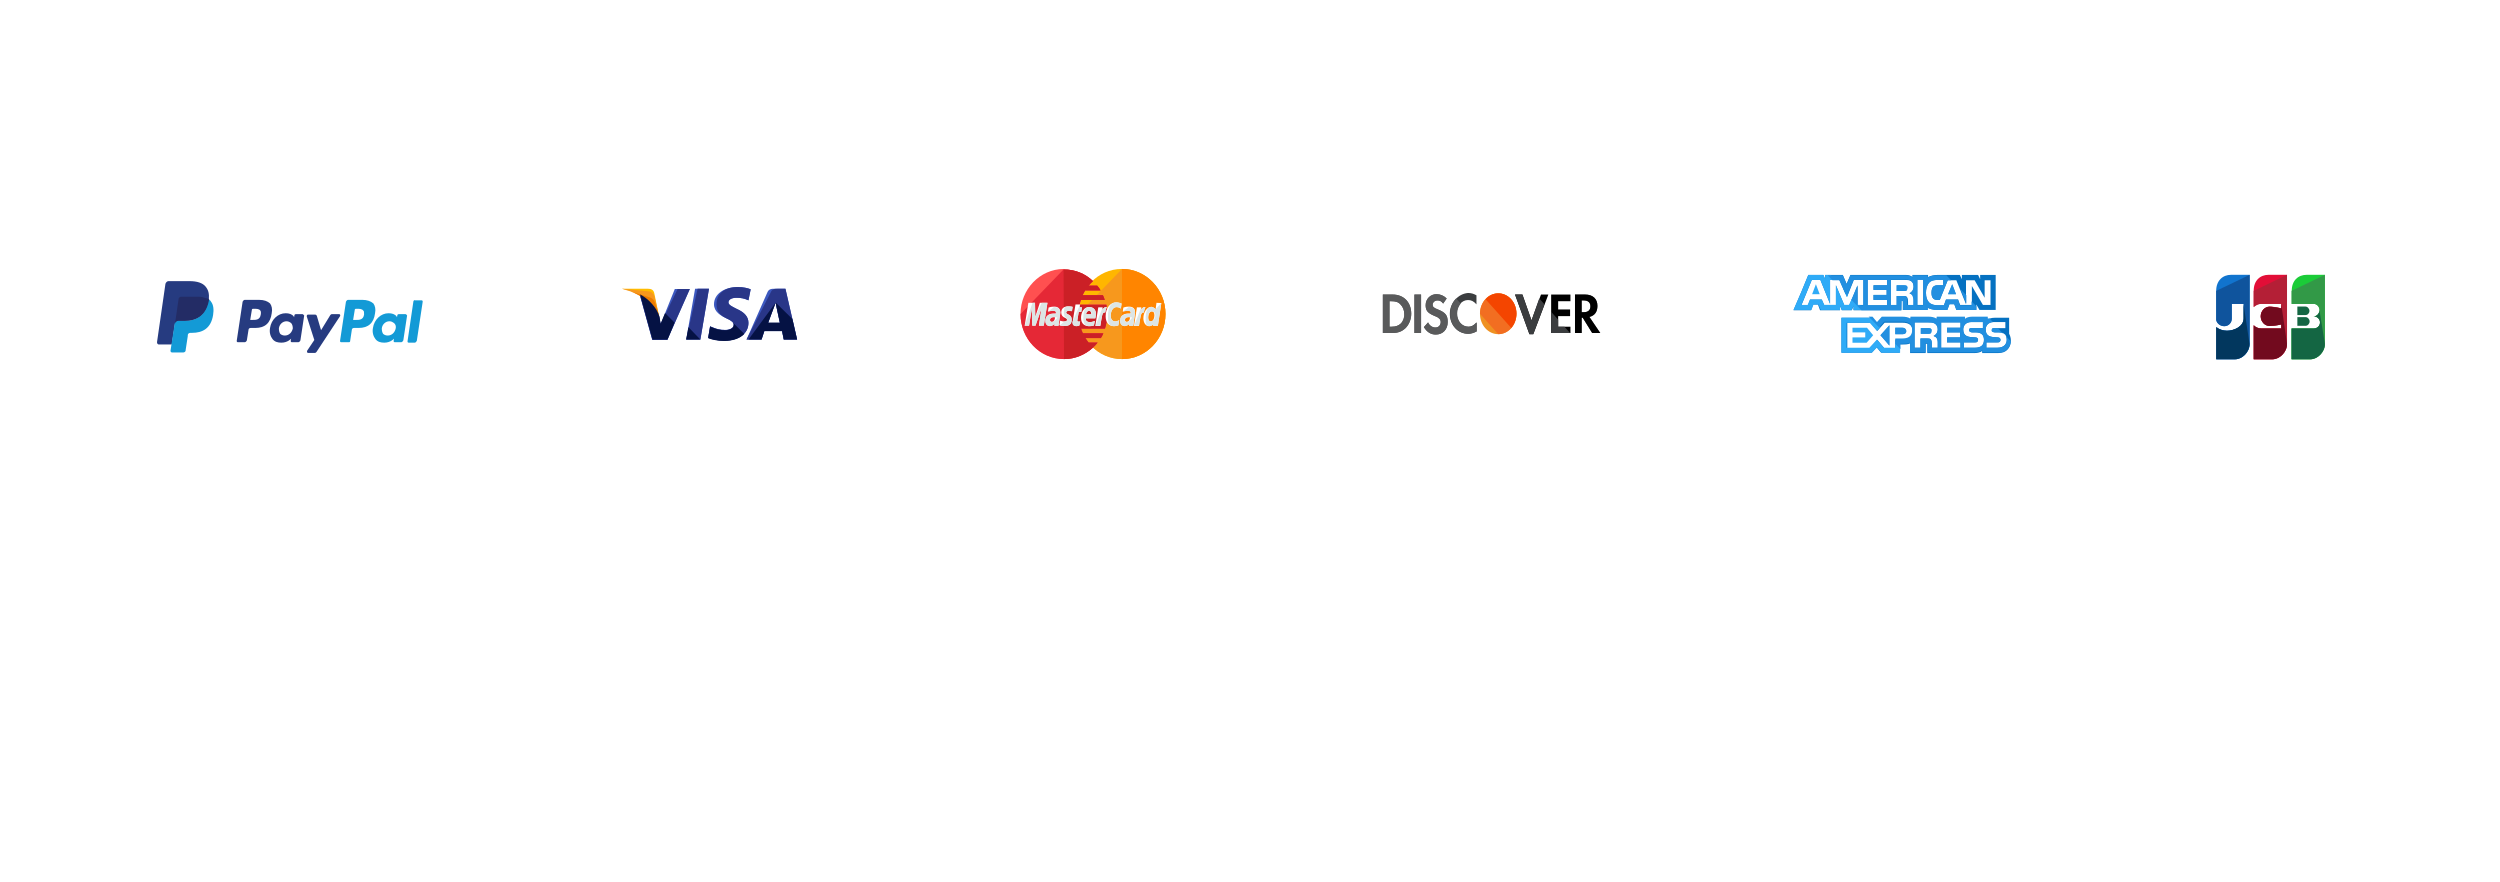 <svg width="414" height="146" viewBox="0 0 414 146" fill="none" xmlns="http://www.w3.org/2000/svg">
<path d="M16.359 17.5V6.297H20.602C21.701 6.297 22.576 6.628 23.227 7.289C23.878 7.951 24.203 8.794 24.203 9.82C24.203 10.846 23.878 11.69 23.227 12.352C22.576 13.013 21.701 13.344 20.602 13.344H17.719V17.5H16.359ZM17.719 12.141H20.523C21.237 12.141 21.802 11.927 22.219 11.5C22.635 11.073 22.844 10.513 22.844 9.82C22.844 9.128 22.635 8.568 22.219 8.141C21.802 7.714 21.237 7.5 20.523 7.5H17.719V12.141ZM28.028 16.539C28.809 16.539 29.429 16.318 29.888 15.875C30.351 15.432 30.583 14.88 30.583 14.219V13.656H28.263C27.632 13.656 27.156 13.787 26.833 14.047C26.51 14.302 26.349 14.654 26.349 15.102C26.349 15.539 26.497 15.888 26.794 16.148C27.096 16.409 27.507 16.539 28.028 16.539ZM28.028 17.656C27.164 17.656 26.466 17.414 25.934 16.93C25.409 16.445 25.145 15.836 25.145 15.102C25.145 14.357 25.422 13.745 25.974 13.266C26.531 12.781 27.294 12.539 28.263 12.539H30.583V11.977C30.583 11.425 30.398 10.982 30.028 10.648C29.664 10.31 29.182 10.141 28.583 10.141C27.567 10.141 26.927 10.542 26.661 11.344H25.388C25.58 10.599 25.958 10.026 26.52 9.625C27.088 9.224 27.776 9.023 28.583 9.023C29.573 9.023 30.354 9.292 30.927 9.828C31.5 10.365 31.786 11.081 31.786 11.977V17.5H30.825L30.661 16.383H30.583C30.401 16.701 30.075 16.992 29.606 17.258C29.143 17.523 28.617 17.656 28.028 17.656ZM35.049 20.703L36.33 17.5L32.885 9.18H34.166L36.885 15.82H36.963L39.603 9.18H40.885L36.33 20.703H35.049ZM42.225 17.5V9.18H43.186L43.35 10.297H43.429C43.929 9.443 44.676 9.018 45.671 9.023C46.192 9.023 46.66 9.156 47.077 9.422C47.494 9.688 47.824 10.06 48.069 10.539H48.147C48.689 9.523 49.569 9.018 50.788 9.023C51.611 9.023 52.296 9.331 52.843 9.945C53.395 10.555 53.671 11.367 53.671 12.383V17.5H52.468V12.383C52.468 11.68 52.291 11.13 51.936 10.734C51.587 10.338 51.124 10.141 50.546 10.141C49.978 10.141 49.502 10.354 49.116 10.781C48.736 11.208 48.546 11.742 48.546 12.383V17.5H47.35V12.383C47.35 11.68 47.173 11.13 46.819 10.734C46.47 10.338 46.007 10.141 45.429 10.141C44.897 10.141 44.431 10.357 44.03 10.789C43.629 11.221 43.429 11.753 43.429 12.383V17.5H42.225ZM59.41 17.656C58.259 17.656 57.329 17.279 56.621 16.523C55.918 15.768 55.566 14.708 55.566 13.344C55.566 11.974 55.915 10.912 56.613 10.156C57.311 9.401 58.215 9.023 59.324 9.023C59.933 9.023 60.486 9.143 60.98 9.383C61.48 9.622 61.879 9.935 62.176 10.32C62.472 10.7 62.699 11.109 62.855 11.547C63.011 11.984 63.09 12.422 63.09 12.859L63.004 13.656H56.769C56.811 14.583 57.074 15.297 57.558 15.797C58.043 16.292 58.66 16.539 59.41 16.539C60.368 16.539 61.087 16.141 61.566 15.344H62.847C62.571 16.088 62.131 16.662 61.527 17.062C60.928 17.458 60.222 17.656 59.41 17.656ZM56.769 12.617H61.886C61.814 11.836 61.543 11.229 61.074 10.797C60.605 10.359 60.022 10.141 59.324 10.141C58.631 10.141 58.051 10.359 57.582 10.797C57.113 11.229 56.842 11.836 56.769 12.617ZM65.063 17.5V9.18H66.024L66.188 10.297H66.266C66.766 9.443 67.566 9.018 68.665 9.023C69.561 9.023 70.305 9.331 70.899 9.945C71.493 10.555 71.79 11.367 71.79 12.383V17.5H70.587V12.383C70.587 11.68 70.394 11.13 70.008 10.734C69.623 10.338 69.123 10.141 68.508 10.141C67.878 10.141 67.347 10.362 66.915 10.805C66.483 11.247 66.266 11.773 66.266 12.383V17.5H65.063ZM76.724 17.5C76.125 17.5 75.628 17.302 75.232 16.906C74.841 16.51 74.646 16.016 74.646 15.422V10.297H73.365V9.18H74.646L74.81 6.938H75.849V9.18H78.005V10.297H75.849V15.422C75.849 15.698 75.938 15.927 76.115 16.109C76.297 16.292 76.529 16.383 76.81 16.383H78.005V17.5H76.724ZM91.96 16.156C91.044 17.156 89.823 17.656 88.296 17.656C86.776 17.656 85.554 17.156 84.632 16.156C83.716 15.151 83.257 13.732 83.257 11.898C83.257 10.065 83.716 8.648 84.632 7.648C85.554 6.643 86.776 6.141 88.296 6.141C89.823 6.141 91.044 6.643 91.96 7.648C92.882 8.648 93.343 10.065 93.343 11.898C93.343 13.732 92.882 15.151 91.96 16.156ZM85.625 15.273C86.302 16.065 87.195 16.461 88.304 16.461C89.414 16.461 90.304 16.065 90.976 15.273C91.648 14.477 91.984 13.354 91.984 11.906C91.984 10.453 91.648 9.331 90.976 8.539C90.304 7.742 89.414 7.344 88.304 7.344C87.195 7.344 86.302 7.742 85.625 8.539C84.953 9.331 84.617 10.453 84.617 11.906C84.617 13.354 84.953 14.477 85.625 15.273ZM95.411 20.703V9.18H96.372L96.536 10.297H96.614C97.213 9.443 98.119 9.018 99.332 9.023C100.4 9.023 101.267 9.401 101.934 10.156C102.601 10.912 102.934 11.974 102.934 13.344C102.934 14.708 102.601 15.768 101.934 16.523C101.267 17.279 100.4 17.656 99.332 17.656C98.192 17.656 97.312 17.258 96.692 16.461H96.614V20.703H95.411ZM97.309 15.711C97.773 16.263 98.392 16.539 99.168 16.539C99.95 16.539 100.572 16.263 101.036 15.711C101.499 15.154 101.731 14.365 101.731 13.344C101.731 12.318 101.499 11.529 101.036 10.977C100.572 10.419 99.95 10.141 99.168 10.141C98.392 10.141 97.773 10.419 97.309 10.977C96.846 11.529 96.614 12.318 96.614 13.344C96.614 14.365 96.846 15.154 97.309 15.711ZM107.556 17.5C106.957 17.5 106.46 17.302 106.064 16.906C105.673 16.51 105.478 16.016 105.478 15.422V10.297H104.197V9.18H105.478L105.642 6.938H106.681V9.18H108.837V10.297H106.681V15.422C106.681 15.698 106.77 15.927 106.947 16.109C107.129 16.292 107.361 16.383 107.642 16.383H108.837V17.5H107.556ZM110.748 17.5V9.18H111.952V17.5H110.748ZM111.952 7.734C111.79 7.896 111.592 7.977 111.358 7.977C111.123 7.977 110.923 7.898 110.756 7.742C110.595 7.581 110.514 7.383 110.514 7.148C110.514 6.914 110.595 6.714 110.756 6.547C110.923 6.38 111.123 6.297 111.358 6.297C111.592 6.297 111.79 6.38 111.952 6.547C112.113 6.714 112.194 6.914 112.194 7.148C112.194 7.372 112.113 7.568 111.952 7.734ZM120.558 16.523C119.855 17.279 118.925 17.656 117.769 17.656C116.618 17.656 115.691 17.279 114.988 16.523C114.285 15.768 113.933 14.708 113.933 13.344C113.933 11.974 114.285 10.912 114.988 10.156C115.691 9.401 116.618 9.023 117.769 9.023C118.925 9.023 119.855 9.401 120.558 10.156C121.261 10.912 121.613 11.974 121.613 13.344C121.613 14.708 121.261 15.768 120.558 16.523ZM115.863 15.703C116.347 16.26 116.982 16.539 117.769 16.539C118.561 16.539 119.199 16.26 119.683 15.703C120.173 15.141 120.417 14.354 120.417 13.344C120.417 12.328 120.173 11.542 119.683 10.984C119.199 10.422 118.561 10.141 117.769 10.141C116.982 10.141 116.347 10.422 115.863 10.984C115.378 11.542 115.136 12.328 115.136 13.344C115.136 14.354 115.378 15.141 115.863 15.703ZM123.602 17.5V9.18H124.563L124.727 10.297H124.805C125.305 9.443 126.104 9.018 127.203 9.023C128.099 9.023 128.844 9.331 129.438 9.945C130.032 10.555 130.328 11.367 130.328 12.383V17.5H129.125V12.383C129.125 11.68 128.933 11.13 128.547 10.734C128.162 10.338 127.662 10.141 127.047 10.141C126.417 10.141 125.886 10.362 125.453 10.805C125.021 11.247 124.805 11.773 124.805 12.383V17.5H123.602ZM135.263 17.656C134.44 17.656 133.739 17.445 133.161 17.023C132.588 16.596 132.224 16.037 132.068 15.344H133.349C133.469 15.729 133.703 16.026 134.052 16.234C134.401 16.438 134.805 16.539 135.263 16.539C135.914 16.539 136.409 16.422 136.747 16.188C137.091 15.953 137.263 15.643 137.263 15.258C137.263 14.94 137.141 14.682 136.896 14.484C136.651 14.287 136.344 14.148 135.974 14.07C135.609 13.987 135.213 13.888 134.786 13.773C134.359 13.654 133.961 13.526 133.591 13.391C133.226 13.25 132.919 13.005 132.669 12.656C132.424 12.302 132.302 11.865 132.302 11.344C132.302 10.713 132.573 10.169 133.114 9.711C133.661 9.253 134.378 9.023 135.263 9.023C136.008 9.023 136.661 9.206 137.224 9.57C137.786 9.93 138.146 10.44 138.302 11.102H137.029C136.753 10.461 136.164 10.141 135.263 10.141C134.674 10.141 134.234 10.247 133.943 10.461C133.651 10.675 133.505 10.969 133.505 11.344C133.505 11.74 133.674 12.047 134.013 12.266C134.357 12.479 134.771 12.641 135.255 12.75C135.739 12.854 136.224 12.974 136.708 13.109C137.198 13.24 137.612 13.484 137.95 13.844C138.294 14.203 138.466 14.675 138.466 15.258C138.466 15.919 138.174 16.484 137.591 16.953C137.008 17.422 136.232 17.656 135.263 17.656ZM141.541 17.32C141.364 17.492 141.158 17.578 140.924 17.578C140.69 17.578 140.484 17.492 140.307 17.32C140.135 17.143 140.049 16.938 140.049 16.703C140.049 16.469 140.135 16.263 140.307 16.086C140.484 15.909 140.69 15.82 140.924 15.82C141.158 15.82 141.364 15.909 141.541 16.086C141.718 16.263 141.807 16.469 141.807 16.703C141.807 16.938 141.718 17.143 141.541 17.32ZM141.541 10.594C141.364 10.771 141.158 10.859 140.924 10.859C140.69 10.859 140.484 10.771 140.307 10.594C140.135 10.417 140.049 10.211 140.049 9.977C140.049 9.742 140.135 9.539 140.307 9.367C140.484 9.19 140.69 9.102 140.924 9.102C141.158 9.102 141.364 9.19 141.541 9.367C141.718 9.539 141.807 9.742 141.807 9.977C141.807 10.211 141.718 10.417 141.541 10.594Z" fill="white"/>
<g filter="url(#filter0_d_1_615)">
<rect x="15" y="38.5" width="66" height="27" rx="3" fill="white"/>
</g>
<g filter="url(#filter1_d_1_615)">
<rect x="91" y="38.5" width="53" height="27" rx="3" fill="white"/>
</g>
<g filter="url(#filter2_d_1_615)">
<rect x="154" y="38.5" width="53" height="27" rx="3" fill="white"/>
</g>
<g filter="url(#filter3_d_1_615)">
<rect x="217" y="38.5" width="60" height="27" rx="3" fill="white"/>
</g>
<g filter="url(#filter4_d_1_615)">
<rect x="287" y="38.5" width="56" height="27" rx="3" fill="white"/>
</g>
<g filter="url(#filter5_d_1_615)">
<rect x="353" y="38.5" width="46" height="27" rx="3" fill="white"/>
</g>
<path d="M113.633 56.231L115.106 47.816H117.408L115.981 56.231H113.633Z" fill="#3C58BF"/>
<path d="M113.633 56.231L115.521 47.816H117.408L115.981 56.231H113.633Z" fill="#293688"/>
<path d="M124.313 47.909C123.852 47.722 123.116 47.535 122.195 47.535C119.894 47.535 118.237 48.704 118.237 50.387C118.237 51.649 119.387 52.304 120.308 52.725C121.229 53.145 121.505 53.426 121.505 53.8C121.505 54.361 120.768 54.642 120.124 54.642C119.203 54.642 118.697 54.501 117.914 54.174L117.592 54.034L117.27 55.951C117.822 56.184 118.835 56.418 119.894 56.418C122.333 56.418 123.944 55.249 123.944 53.473C123.944 52.491 123.346 51.743 121.965 51.135C121.137 50.714 120.63 50.48 120.63 50.06C120.63 49.686 121.044 49.312 121.965 49.312C122.748 49.312 123.3 49.452 123.714 49.639L123.944 49.733L124.313 47.909V47.909Z" fill="#3C58BF"/>
<path d="M124.313 47.909C123.852 47.722 123.116 47.535 122.195 47.535C119.894 47.535 118.651 48.704 118.651 50.387C118.651 51.649 119.387 52.304 120.308 52.725C121.229 53.145 121.505 53.426 121.505 53.8C121.505 54.361 120.768 54.642 120.124 54.642C119.203 54.642 118.697 54.501 117.914 54.174L117.592 54.034L117.27 55.951C117.822 56.184 118.835 56.418 119.894 56.418C122.333 56.418 123.944 55.249 123.944 53.473C123.944 52.491 123.346 51.743 121.965 51.135C121.137 50.714 120.63 50.48 120.63 50.06C120.63 49.686 121.044 49.312 121.965 49.312C122.748 49.312 123.3 49.452 123.714 49.639L123.944 49.733L124.313 47.909V47.909Z" fill="#293688"/>
<path fill-rule="evenodd" clip-rule="evenodd" d="M127.075 48.423C127.305 47.862 127.719 47.816 128.271 47.816H130.067L132 56.231H129.79L129.514 54.829H126.568L126.108 56.231H123.622L127.075 48.423ZM128.133 50.948C128.133 50.948 127.351 53.005 127.213 53.426V53.473H129.146C129.054 53.005 128.594 50.901 128.594 50.901L128.456 50.106C128.317 50.434 128.133 50.948 128.133 50.948Z" fill="#3C58BF"/>
<path fill-rule="evenodd" clip-rule="evenodd" d="M127.627 48.423C127.857 47.862 128.271 47.816 128.824 47.816H130.067L132 56.231H129.79L129.514 54.829H126.568L126.108 56.231H123.622L127.627 48.423ZM128.133 50.948C128.133 50.948 127.397 52.958 127.213 53.426V53.473H129.146C129.054 53.005 128.594 50.901 128.594 50.901L128.456 50.106C128.317 50.434 128.133 50.948 128.133 50.948Z" fill="#293688"/>
<path d="M109.398 53.706L109.168 52.491C108.754 51.088 107.419 49.545 105.946 48.797L108.017 56.278H110.503L114.232 47.862H111.746L109.398 53.706Z" fill="#3C58BF"/>
<path d="M109.398 53.706L109.168 52.491C108.754 51.088 107.419 49.545 105.946 48.797L108.017 56.278H110.503L114.232 47.862H112.206L109.398 53.706Z" fill="#293688"/>
<path d="M103 47.816L103.414 47.909C106.36 48.61 108.386 50.387 109.168 52.491L108.34 48.517C108.202 47.956 107.787 47.816 107.281 47.816H103V47.816Z" fill="#FFBC00"/>
<path d="M103 47.816V47.816C105.946 48.517 108.386 50.34 109.168 52.444L108.386 49.125C108.248 48.564 107.787 48.236 107.281 48.236L103 47.816Z" fill="#F7981D"/>
<path d="M103 47.816V47.816C105.946 48.517 108.386 50.34 109.168 52.444L108.616 50.621C108.478 50.06 108.294 49.499 107.649 49.265L103 47.816Z" fill="#ED7C00"/>
<path d="M111.7 53.426L110.135 51.836L109.398 53.613L109.214 52.444C108.8 51.042 107.465 49.499 105.992 48.751L108.063 56.231H110.549L111.7 53.426Z" fill="#051244"/>
<path d="M115.981 56.231L114.002 54.174L113.633 56.231H115.981Z" fill="#051244"/>
<path d="M121.275 53.333V53.333C121.459 53.52 121.551 53.66 121.505 53.847C121.505 54.408 120.768 54.688 120.124 54.688C119.203 54.688 118.697 54.548 117.914 54.221L117.592 54.081L117.27 55.997C117.822 56.231 118.835 56.465 119.894 56.465C121.367 56.465 122.563 56.044 123.254 55.296L121.275 53.333Z" fill="#051244"/>
<path d="M123.944 56.231H126.108L126.568 54.829H129.514L129.79 56.231H132L131.217 52.818L128.456 50.106L128.594 50.855C128.594 50.855 129.054 52.959 129.146 53.426H127.213C127.397 52.959 128.133 50.948 128.133 50.948C128.133 50.948 128.317 50.434 128.456 50.106" fill="#051244"/>
<ellipse cx="248.103" cy="51.96" rx="3.019" ry="3.379" fill="#EF9122"/>
<path d="M245.084 51.96C245.084 50.076 246.419 48.581 248.103 48.581C249.787 48.581 251.123 50.076 251.123 51.96C251.123 53.844 249.787 55.339 248.103 55.339" fill="#F26E21"/>
<path d="M246.013 49.556C247.174 48.256 249.09 48.256 250.252 49.556C251.413 50.855 251.413 53 250.252 54.299" fill="#F44500"/>
<path fill-rule="evenodd" clip-rule="evenodd" d="M229 48.776H230.626C232.484 48.776 233.703 50.076 233.703 51.96C233.703 52.935 233.297 53.844 232.658 54.429C232.135 54.884 231.497 55.144 230.626 55.144H229V48.776ZM230.452 54.104C231.148 54.104 231.613 53.91 231.961 53.585C232.368 53.195 232.6 52.545 232.542 51.96C232.542 51.375 232.31 50.791 231.903 50.401C231.555 50.011 231.09 49.881 230.394 49.881H230.103V54.104H230.452Z" fill="#595A5B"/>
<rect x="234.226" y="48.776" width="1.103" height="6.368" fill="#595A5B"/>
<path d="M238.116 51.245C237.419 50.985 237.245 50.791 237.245 50.466C237.245 50.076 237.594 49.751 238.058 49.751C238.406 49.751 238.697 49.881 238.987 50.271L239.568 49.426C239.103 48.971 238.523 48.711 237.884 48.711C236.897 48.711 236.084 49.491 236.084 50.531C236.084 51.44 236.432 51.83 237.477 52.285C237.942 52.48 238.116 52.545 238.232 52.675C238.465 52.805 238.581 53.065 238.581 53.325C238.581 53.844 238.232 54.234 237.71 54.234C237.187 54.234 236.723 53.91 236.49 53.39L235.794 54.169C236.316 55.014 236.955 55.404 237.768 55.404C238.929 55.404 239.742 54.559 239.742 53.325C239.742 52.22 239.394 51.765 238.116 51.245Z" fill="#595A5B"/>
<path d="M240.09 51.96C240.09 53.844 241.426 55.274 243.11 55.274C243.574 55.274 243.981 55.144 244.503 54.884V53.39C244.039 53.91 243.632 54.104 243.168 54.104C242.065 54.104 241.252 53.195 241.252 51.895C241.252 50.661 242.065 49.686 243.11 49.686C243.632 49.686 244.039 49.881 244.503 50.401V48.906C244.039 48.646 243.632 48.516 243.11 48.516C241.484 48.646 240.09 50.141 240.09 51.96Z" fill="#3B3D3F"/>
<path d="M253.619 53.065L252.11 48.776H250.89L253.271 55.339H253.91L256.406 48.776H255.187L253.619 53.065Z" fill="black"/>
<path d="M256.871 55.144H260.065V54.104H258.032V52.35H260.006V51.245H258.032V49.881H260.065V48.776H256.871V55.144Z" fill="black"/>
<path fill-rule="evenodd" clip-rule="evenodd" d="M264.535 50.661C264.535 51.635 264.071 52.285 263.2 52.48L265 55.144H263.665L262.097 52.61H261.923V55.144H260.819V48.776H262.503C263.781 48.776 264.535 49.491 264.535 50.661ZM261.923 51.7H262.271C262.968 51.7 263.374 51.375 263.374 50.725C263.374 50.076 262.968 49.751 262.271 49.751H261.923V51.7Z" fill="#595A5B"/>
<path fill-rule="evenodd" clip-rule="evenodd" d="M229 48.776H230.626C232.484 48.776 233.703 50.076 233.703 51.96C233.703 52.935 233.297 53.844 232.658 54.429C232.135 54.884 231.497 55.144 230.626 55.144H229V48.776ZM230.452 54.104C231.148 54.104 231.613 53.91 231.961 53.585C232.368 53.195 232.6 52.545 232.542 51.96C232.542 51.375 232.31 50.791 231.903 50.401C231.555 50.011 231.09 49.881 230.394 49.881H230.103V54.104H230.452Z" fill="#595A5B"/>
<rect x="234.226" y="48.776" width="1.103" height="6.368" fill="#595A5B"/>
<path d="M238.116 51.245C237.419 50.985 237.245 50.791 237.245 50.466C237.245 50.076 237.594 49.751 238.058 49.751C238.406 49.751 238.697 49.881 238.987 50.271L239.568 49.426C239.103 48.971 238.523 48.711 237.884 48.711C236.897 48.711 236.084 49.491 236.084 50.531C236.084 51.44 236.432 51.83 237.477 52.285C237.942 52.48 238.116 52.545 238.232 52.675C238.465 52.805 238.581 53.065 238.581 53.325C238.581 53.844 238.232 54.234 237.71 54.234C237.187 54.234 236.723 53.91 236.49 53.39L235.794 54.169C236.316 55.014 236.955 55.404 237.768 55.404C238.929 55.404 239.742 54.559 239.742 53.325C239.742 52.22 239.394 51.765 238.116 51.245Z" fill="#595A5B"/>
<path d="M243.168 55.274C243.632 55.274 244.039 55.144 244.561 54.884V53.39C244.097 53.91 243.69 54.104 243.226 54.104C242.123 54.104 241.31 53.195 241.31 51.895C241.31 51.245 241.542 50.725 241.89 50.271L241.135 49.426C240.555 50.011 240.148 50.92 240.148 51.895C240.09 53.844 241.426 55.274 243.168 55.274Z" fill="#595A5B"/>
<path fill-rule="evenodd" clip-rule="evenodd" d="M264.535 50.661C264.535 51.635 264.071 52.285 263.2 52.48L265 55.144H263.665L262.097 52.61H261.923V55.144H260.819V48.776H262.503C263.781 48.776 264.535 49.491 264.535 50.661ZM261.923 51.7H262.271C262.968 51.7 263.374 51.375 263.374 50.725C263.374 50.076 262.968 49.751 262.271 49.751H261.923V51.7Z" fill="black"/>
<path d="M259.077 54.104H258.032V52.935L256.871 51.635V55.144H260.006L259.077 54.104Z" fill="#3B3D3F"/>
<path d="M254.897 49.426L253.619 53.065L252.11 48.776H250.89L253.271 55.339H253.91L255.768 50.401L254.897 49.426Z" fill="#3B3D3F"/>
<path d="M193 52C193 56.105 189.8 59.461 185.8 59.461C181.838 59.461 178.6 56.105 178.6 52V52C178.6 47.895 181.8 44.539 185.762 44.539C189.8 44.539 193 47.895 193 52V52Z" fill="#FFB600"/>
<path d="M185.8 44.539C189.762 44.539 193 47.895 193 52V52C193 56.105 189.8 59.461 185.8 59.461C181.838 59.461 178.6 56.105 178.6 52" fill="#F7981D"/>
<path d="M185.8 44.539C189.762 44.539 193 47.895 193 52V52C193 56.105 189.8 59.461 185.8 59.461" fill="#FF8500"/>
<path d="M176.124 44.539C172.2 44.579 169 47.895 169 52C169 56.105 172.2 59.461 176.2 59.461C178.067 59.461 179.743 58.711 181.038 57.526V57.526V57.526C181.305 57.289 181.533 57.013 181.762 56.737H180.276C180.086 56.5 179.895 56.224 179.743 55.987H182.295C182.448 55.75 182.6 55.474 182.714 55.197H179.324C179.21 54.961 179.095 54.684 179.019 54.408H182.981C183.21 53.658 183.362 52.868 183.362 52.039C183.362 51.487 183.286 50.974 183.21 50.461H178.79C178.829 50.184 178.905 49.947 178.981 49.671H182.943C182.867 49.395 182.752 49.118 182.638 48.882H179.286C179.4 48.605 179.552 48.368 179.705 48.092H182.257C182.105 47.816 181.914 47.539 181.686 47.303H180.276C180.505 47.026 180.733 46.789 181 46.553C179.743 45.329 178.029 44.618 176.162 44.618C176.162 44.539 176.162 44.539 176.124 44.539Z" fill="#FF5050"/>
<path d="M169 52C169 56.105 172.2 59.461 176.2 59.461C178.067 59.461 179.743 58.711 181.038 57.526V57.526V57.526C181.305 57.289 181.533 57.013 181.762 56.737H180.276C180.086 56.5 179.895 56.224 179.743 55.987H182.295C182.448 55.75 182.6 55.474 182.714 55.197H179.324C179.21 54.961 179.095 54.684 179.019 54.408H182.981C183.21 53.658 183.362 52.868 183.362 52.039C183.362 51.487 183.286 50.974 183.21 50.461H178.79C178.829 50.184 178.905 49.947 178.981 49.671H182.943C182.867 49.395 182.752 49.118 182.638 48.882H179.286C179.4 48.605 179.552 48.368 179.705 48.092H182.257C182.105 47.816 181.914 47.539 181.686 47.303H180.276C180.505 47.026 180.733 46.789 181 46.553C179.743 45.329 178.029 44.618 176.162 44.618H176.124" fill="#E52836"/>
<path d="M176.2 59.461C178.067 59.461 179.743 58.711 181.038 57.526V57.526V57.526C181.305 57.289 181.533 57.013 181.762 56.737H180.276C180.086 56.5 179.895 56.224 179.743 55.987H182.295C182.448 55.75 182.6 55.474 182.714 55.197H179.324C179.209 54.961 179.095 54.684 179.019 54.408H182.981C183.209 53.658 183.362 52.868 183.362 52.039C183.362 51.487 183.286 50.974 183.209 50.461H178.79C178.829 50.184 178.905 49.947 178.981 49.671H182.943C182.867 49.395 182.752 49.118 182.638 48.882H179.286C179.4 48.605 179.552 48.368 179.705 48.092H182.257C182.105 47.816 181.914 47.539 181.686 47.303H180.276C180.505 47.026 180.733 46.789 181 46.553C179.743 45.329 178.029 44.618 176.162 44.618H176.124" fill="#CB2026"/>
<path d="M178.752 53.895L178.867 53.224C178.829 53.224 178.752 53.263 178.676 53.263C178.41 53.263 178.371 53.105 178.41 53.026L178.638 51.645H179.057L179.171 50.895H178.791L178.867 50.421H178.105C178.105 50.421 177.648 53.026 177.648 53.342C177.648 53.816 177.914 54.013 178.257 54.013C178.486 54.013 178.676 53.934 178.752 53.895Z" fill="white"/>
<path fill-rule="evenodd" clip-rule="evenodd" d="M180.352 54.013C179.743 54.013 179.019 53.737 179.019 52.632C179.019 51.645 179.59 50.776 180.39 50.855C181.229 50.855 181.495 51.487 181.495 52C181.495 52.197 181.381 52.711 181.381 52.711H179.819C179.819 52.711 179.667 53.342 180.505 53.342C180.886 53.342 181.305 53.145 181.305 53.145L181.152 53.895C181.152 53.895 180.924 54.013 180.352 54.013ZM180.696 52.022C180.704 51.922 180.738 51.487 180.352 51.487C179.933 51.487 179.857 52 179.857 52.039H180.695C180.695 52.036 180.696 52.03 180.696 52.022Z" fill="white"/>
<path d="M185.191 53.895L185.343 53.026C185.343 53.026 184.962 53.224 184.695 53.224C184.162 53.224 183.933 52.789 183.933 52.316C183.933 51.368 184.391 50.855 184.924 50.855C185.305 50.855 185.61 51.092 185.61 51.092L185.724 50.263C185.724 50.263 185.267 50.066 184.848 50.066C183.971 50.066 183.095 50.855 183.095 52.355C183.095 53.342 183.552 54.013 184.467 54.013C184.771 54.013 185.191 53.895 185.191 53.895Z" fill="white"/>
<path fill-rule="evenodd" clip-rule="evenodd" d="M173.648 50.934C173.648 50.934 174.029 50.776 174.562 50.776C174.829 50.776 175.591 50.816 175.591 51.763L175.286 53.934H174.6L174.638 53.618C174.63 53.618 174.614 53.634 174.588 53.659C174.49 53.752 174.259 53.974 173.838 53.974C173.571 53.974 173.114 53.816 173.114 53.105C173.114 52.197 173.838 51.921 174.486 51.921H174.829C174.829 51.921 174.867 51.882 174.867 51.724C174.867 51.487 174.638 51.447 174.371 51.447C173.876 51.447 173.533 51.605 173.533 51.605L173.648 50.934ZM174.181 53.303C174.638 53.303 174.714 52.671 174.714 52.553C174.714 52.553 174.676 52.553 174.562 52.513C173.991 52.513 173.876 52.789 173.876 52.987C173.876 53.105 173.952 53.303 174.181 53.303Z" fill="white"/>
<path d="M176.314 53.974C176.505 53.974 177.457 54.013 177.457 52.947C177.457 51.961 176.543 52.158 176.543 51.763C176.543 51.566 176.695 51.487 176.962 51.487C177.076 51.487 177.495 51.526 177.495 51.526L177.61 50.816C177.61 50.816 177.343 50.737 176.886 50.737C176.314 50.737 175.743 50.974 175.743 51.763C175.743 52.671 176.695 52.592 176.695 52.947C176.695 53.184 176.429 53.224 176.238 53.224C175.895 53.224 175.552 53.105 175.552 53.105L175.438 53.816C175.476 53.895 175.667 53.974 176.314 53.974Z" fill="white"/>
<path fill-rule="evenodd" clip-rule="evenodd" d="M191.362 51.211L191.514 50.145L192.314 50.184L191.743 53.974H190.981L191.019 53.697C191.019 53.697 190.752 54.013 190.295 54.013C189.648 54.013 189.343 53.342 189.343 52.711C189.343 51.684 189.952 50.816 190.638 50.816C191.057 50.816 191.362 51.211 191.362 51.211ZM190.562 53.224C190.981 53.224 191.171 52.671 191.171 52.237C191.171 51.763 191.019 51.566 190.752 51.566C190.41 51.566 190.143 51.961 190.143 52.592C190.143 52.987 190.295 53.224 190.562 53.224Z" fill="white"/>
<path d="M170.41 53.934L170.867 51.092L170.943 53.934H171.476L172.467 51.092L172.048 53.934H172.848L173.457 50.145H172.2L171.438 52.474L171.4 50.145H170.295L169.686 53.934H170.41Z" fill="white"/>
<path d="M182.219 53.934C182.448 52.632 182.486 51.566 183.019 51.763C183.095 51.25 183.21 51.053 183.286 50.855C183.286 50.855 183.248 50.855 183.133 50.855C182.791 50.855 182.524 51.329 182.524 51.329L182.6 50.895H181.876L181.381 53.974H182.219V53.934Z" fill="white"/>
<path fill-rule="evenodd" clip-rule="evenodd" d="M186.029 50.934C186.029 50.934 186.41 50.776 186.943 50.776C187.21 50.776 188.01 50.816 187.971 51.763L187.667 53.934H186.981L187.019 53.618C187.011 53.618 186.995 53.634 186.968 53.659C186.871 53.752 186.64 53.974 186.219 53.974C185.952 53.974 185.495 53.816 185.495 53.105C185.495 52.197 186.219 51.921 186.867 51.921H187.21C187.21 51.921 187.248 51.882 187.248 51.724C187.248 51.487 187.019 51.447 186.752 51.447C186.257 51.447 185.914 51.605 185.914 51.605L186.029 50.934ZM186.6 53.303C187.057 53.303 187.133 52.671 187.133 52.553C187.124 52.553 187.117 52.553 187.11 52.552C187.088 52.55 187.067 52.543 186.981 52.513C186.41 52.513 186.295 52.789 186.295 52.987C186.295 53.105 186.371 53.303 186.6 53.303Z" fill="white"/>
<path d="M188.619 53.934C188.848 52.632 188.886 51.566 189.419 51.763C189.495 51.25 189.61 51.053 189.686 50.855C189.686 50.855 189.648 50.855 189.533 50.855C189.19 50.855 188.924 51.329 188.924 51.329L189 50.895H188.276L187.781 53.974H188.619V53.934Z" fill="white"/>
<path d="M177.571 53.342C177.571 53.816 177.838 54.013 178.181 54.013C178.448 54.013 178.676 53.934 178.752 53.895L178.867 53.224C178.829 53.224 178.752 53.263 178.676 53.263C178.41 53.263 178.371 53.105 178.41 53.026L178.638 51.645H179.057L179.171 50.895H178.791L178.867 50.421" fill="#DCE5E5"/>
<path fill-rule="evenodd" clip-rule="evenodd" d="M180.352 54.013C179.743 54.013 179.4 53.737 179.4 52.632C179.4 51.645 179.591 50.776 180.391 50.855C181.229 50.855 181.495 51.487 181.495 52C181.495 52.197 181.381 52.711 181.381 52.711H179.819C179.819 52.711 179.667 53.342 180.505 53.342C180.886 53.342 181.305 53.145 181.305 53.145L181.152 53.895C181.152 53.895 180.924 54.013 180.352 54.013ZM180.848 52.039C180.848 52 180.771 51.487 180.352 51.487C179.933 51.487 179.857 52 179.857 52.039H180.848Z" fill="#DCE5E5"/>
<path d="M185.19 53.895L185.343 53.026C185.343 53.026 184.962 53.224 184.695 53.224C184.162 53.224 183.933 52.789 183.933 52.316C183.933 51.368 184.39 50.855 184.924 50.855C185.305 50.855 185.61 51.092 185.61 51.092L185.724 50.263C185.724 50.263 185.267 50.066 184.848 50.066C183.971 50.066 183.476 50.855 183.476 52.355C183.476 53.342 183.552 54.013 184.467 54.013C184.771 54.013 185.19 53.895 185.19 53.895Z" fill="#DCE5E5"/>
<path fill-rule="evenodd" clip-rule="evenodd" d="M174.371 51.487C173.876 51.487 173.533 51.645 173.533 51.645L174.524 50.855C174.829 50.855 175.591 50.895 175.591 51.803L175.286 53.974H174.6L174.638 53.658C174.63 53.658 174.614 53.674 174.588 53.699C174.49 53.792 174.259 54.013 173.838 54.013C173.571 54.013 173.114 53.855 173.114 53.145C173.114 52.237 173.838 51.961 174.486 51.961H174.829C174.829 51.961 174.867 51.921 174.867 51.763C174.867 51.526 174.638 51.487 174.371 51.487ZM174.181 53.303C174.638 53.303 175.095 52.671 175.095 52.553C175.095 52.553 174.676 52.553 174.562 52.513C173.991 52.513 173.876 52.789 173.876 52.987C173.876 53.105 173.952 53.303 174.181 53.303Z" fill="#DCE5E5"/>
<path d="M175.476 53.895C175.476 53.895 175.705 53.974 176.352 53.974C176.543 53.974 177.495 54.013 177.495 52.947C177.495 51.961 176.581 52.158 176.581 51.763C176.581 51.566 176.733 51.487 177 51.487C177.114 51.487 177.533 51.526 177.533 51.526L177.648 50.816C177.648 50.816 177.381 50.737 176.924 50.737C176.352 50.737 176.162 50.974 176.162 51.763C176.162 52.671 176.733 52.592 176.733 52.947C176.733 53.184 176.467 53.224 176.276 53.224" fill="#DCE5E5"/>
<path fill-rule="evenodd" clip-rule="evenodd" d="M190.638 50.816C191.057 50.816 191.362 51.211 191.362 51.211L192.314 50.184L191.743 53.974H190.981L191.019 53.697C191.019 53.697 190.752 54.013 190.295 54.013C189.71 54.013 189.716 53.464 189.722 52.892C189.723 52.832 189.724 52.771 189.724 52.711C189.724 51.684 189.952 50.816 190.638 50.816ZM190.562 53.224C190.981 53.224 191.324 52.671 191.324 52.237C191.324 51.763 191.019 51.566 190.752 51.566C190.41 51.566 190.143 51.961 190.143 52.592C190.143 52.987 190.295 53.224 190.562 53.224Z" fill="#DCE5E5"/>
<path d="M170.41 53.934L170.867 51.092L170.943 53.934H171.476L172.467 51.092L172.048 53.934H172.848L173.457 50.145H172.505L171.438 52.474L171.4 50.145H170.981L169.686 53.934H170.41Z" fill="#DCE5E5"/>
<path d="M181.419 53.934H182.219C182.448 52.632 182.486 51.566 183.019 51.763C183.095 51.25 183.21 51.053 183.286 50.855C183.286 50.855 183.248 50.855 183.133 50.855C182.79 50.855 182.524 51.329 182.524 51.329L182.6 50.895" fill="#DCE5E5"/>
<path fill-rule="evenodd" clip-rule="evenodd" d="M186.752 51.487C186.257 51.487 185.914 51.645 185.914 51.645L186.905 50.855C187.21 50.855 187.971 50.895 187.971 51.803L187.667 53.974H186.981L187.019 53.658C187.011 53.658 186.995 53.674 186.968 53.699C186.871 53.792 186.64 54.013 186.219 54.013C185.952 54.013 185.495 53.855 185.495 53.145C185.495 52.237 186.219 51.961 186.867 51.961H187.21C187.21 51.961 187.248 51.921 187.248 51.763C187.248 51.526 187.019 51.487 186.752 51.487ZM186.562 53.303C187.019 53.303 187.476 52.671 187.476 52.553C187.476 52.553 187.095 52.553 186.943 52.513C186.371 52.513 186.257 52.789 186.257 52.987C186.257 53.105 186.333 53.303 186.562 53.303Z" fill="#DCE5E5"/>
<path d="M187.819 53.934H188.619C188.848 52.632 188.886 51.566 189.419 51.763C189.495 51.25 189.61 51.053 189.686 50.855C189.686 50.855 189.648 50.855 189.533 50.855C189.191 50.855 188.924 51.329 188.924 51.329L189 50.895" fill="#DCE5E5"/>
<path d="M300.086 48.72H301.343L300.714 47.066L300.086 48.72Z" fill="#2FABF7"/>
<path d="M315.686 47.302C315.571 47.243 315.4 47.243 315.229 47.243H314.086V48.189H315.229C315.4 48.189 315.571 48.189 315.686 48.13C315.8 48.071 315.857 47.893 315.857 47.716C315.914 47.48 315.8 47.361 315.686 47.302Z" fill="#228FE0"/>
<path fill-rule="evenodd" clip-rule="evenodd" d="M327.571 45.529L327.914 46.239V45.529H330.486V51.321H327.8L327.286 50.434V51.321H323.971L323.629 50.375H322.829L322.486 51.321H320.771C320.086 51.321 319.571 51.143 319.229 50.966V51.321H315.114V50.02C315.114 49.919 315.114 49.876 315.093 49.857C315.077 49.843 315.049 49.843 315 49.843H314.886V51.38H306.943V50.67L306.657 51.38H305L304.714 50.67V51.38H301.4L301.057 50.434H300.257L299.914 51.38H298.314H297L298.314 48.307L299.457 45.529H301.914L302.257 46.239V45.529H305.171L305.8 47.007L306.429 45.529H315.629C316.086 45.529 316.429 45.648 316.714 45.884V45.529H319.286V45.884C319.743 45.648 320.257 45.529 320.886 45.529H324.543L324.886 46.239V45.529H327.571ZM307.629 50.493H308.6V46.357H307L305.857 49.193L304.6 46.357H303.057V50.316L301.457 46.357H300.029L298.314 50.552H299.4L299.743 49.607H301.686L302.086 50.493H304.029V47.243L305.4 50.493H306.257L307.629 47.243V50.493ZM312.486 47.243H310.257V48.011H312.429V48.839H310.257V49.666H312.486V50.552H309.286V46.357H312.486V47.243ZM316.943 49.725C316.943 49.37 316.886 49.193 316.771 48.957C316.657 48.839 316.486 48.661 316.2 48.602C316.486 48.484 316.886 48.13 316.886 47.48C316.886 47.007 316.714 46.711 316.429 46.534C316.143 46.357 315.8 46.357 315.286 46.357H313.114V50.552H314.086V49.016H315.114C315.457 49.016 315.629 49.016 315.8 49.193C315.971 49.429 315.971 49.784 315.971 50.02V50.552H316.943V49.725ZM318.486 50.493H317.514V46.298H318.486V50.493ZM328.371 50.493H329.629V46.416H328.657V49.311L327 46.416H325.571V50.375L323.971 46.416H322.543L321.229 49.666H320.829C320.543 49.666 320.314 49.607 320.143 49.429C319.914 49.193 319.857 48.898 319.857 48.425C319.857 48.011 319.971 47.657 320.143 47.48C320.371 47.302 320.543 47.243 320.886 47.243H321.8V46.357H320.886C320.257 46.357 319.743 46.475 319.457 46.83C319.057 47.302 318.943 47.893 318.943 48.484C318.943 49.252 319.114 49.725 319.457 50.08C319.8 50.434 320.371 50.552 320.829 50.552H321.914L322.257 49.607H324.257L324.6 50.493H326.543V47.361L328.371 50.493Z" fill="#0571C1"/>
<path d="M322.6 48.72H323.914L323.286 47.066L322.6 48.72Z" fill="#228FE0"/>
<path d="M312.886 57.23V53.861L311.4 55.516L312.886 57.23Z" fill="#228FE0"/>
<path d="M306.771 54.275V55.043H308.886V55.87H306.771V56.757H309.114L310.2 55.516L309.171 54.275H306.771Z" fill="#2FABF7"/>
<path d="M315.057 54.275H313.857V55.339H315.114C315.457 55.339 315.686 55.161 315.686 54.807C315.629 54.452 315.4 54.275 315.057 54.275Z" fill="#228FE0"/>
<path fill-rule="evenodd" clip-rule="evenodd" d="M332.714 52.62V55.279C332.886 55.575 333 55.989 333 56.402C333 57.17 332.657 57.821 332.086 58.175C331.743 58.411 331.229 58.471 330.714 58.471H328.257V58.116C327.971 58.352 327.457 58.471 326.943 58.471H319.171V57.111C319.171 57.022 319.171 56.977 319.149 56.956C319.128 56.934 319.085 56.934 319 56.934H318.886V58.471H316.314V56.875C315.914 57.052 315.4 57.052 315 57.052H314.6V58.411H311.514L310.771 57.525L309.971 58.411H304.943V52.62H310.086L310.829 53.507L311.629 52.62H315.057C315.4 52.62 316.086 52.679 316.371 52.975V52.62H319.457C319.743 52.62 320.371 52.679 320.714 52.975V52.62H325.343V52.975C325.571 52.739 326.086 52.62 326.486 52.62H329.114V52.975C329.4 52.739 329.8 52.62 330.314 52.62H332.029H332.714ZM313.857 56.225H315C315.857 56.225 316.657 55.989 316.714 54.807C316.714 53.684 315.857 53.448 315.114 53.448H312.086L310.886 54.807L309.743 53.448H305.914V57.643H309.686L310.886 56.284L312.029 57.643H313.857V56.225ZM320.714 55.989C320.829 56.166 320.886 56.402 320.886 56.757V57.584H319.914V57.052C319.914 56.816 319.914 56.402 319.743 56.225C319.629 56.048 319.4 56.048 319.057 56.048H318.029V57.584H317.057V53.389H319.229C319.686 53.389 320.086 53.389 320.371 53.566C320.657 53.743 320.886 54.039 320.886 54.511C320.886 55.161 320.486 55.516 320.2 55.634C320.486 55.752 320.657 55.87 320.714 55.989ZM322.429 54.275H324.657V53.389H321.457V57.584H324.657V56.698H322.429V55.87H324.6V55.043H322.429V54.275ZM327.057 57.584H325.229V56.698H327.057C327.229 56.698 327.343 56.698 327.457 56.58C327.514 56.52 327.571 56.402 327.571 56.284C327.571 56.166 327.514 56.048 327.457 55.989C327.4 55.929 327.286 55.87 327.114 55.87C327.039 55.866 326.962 55.861 326.885 55.857C326.028 55.812 325.114 55.763 325.114 54.571C325.114 53.98 325.457 53.33 326.486 53.33H328.371V54.334H326.6C326.429 54.334 326.314 54.334 326.2 54.393C326.086 54.452 326.086 54.571 326.086 54.689C326.086 54.866 326.2 54.925 326.314 54.984C326.429 55.043 326.543 55.043 326.657 55.043H327.171C327.686 55.043 328.029 55.161 328.257 55.398C328.429 55.575 328.543 55.87 328.543 56.284C328.543 57.17 328.029 57.584 327.057 57.584ZM330.771 57.584C331.343 57.584 331.743 57.407 331.971 57.17C332.2 56.934 332.314 56.639 332.314 56.284C332.314 55.989 332.257 55.693 332.086 55.457C332.086 55.457 332.086 55.398 332.029 55.398C331.8 55.161 331.457 55.043 330.943 55.043H330.429C330.314 55.043 330.2 55.043 330.086 54.984C329.914 54.925 329.857 54.866 329.857 54.689C329.857 54.571 329.857 54.452 329.971 54.393C330.086 54.334 330.2 54.334 330.371 54.334H332.086V53.33H330.2C329.171 53.33 328.829 53.98 328.829 54.571C328.829 55.763 329.743 55.812 330.6 55.857C330.677 55.861 330.753 55.866 330.829 55.87C331 55.87 331.114 55.929 331.171 55.989C331.229 56.048 331.286 56.166 331.286 56.284C331.286 56.402 331.229 56.52 331.171 56.58C331.057 56.698 330.943 56.698 330.771 56.698H328.943V57.584H330.771Z" fill="#0571C1"/>
<path d="M319.686 54.393C319.571 54.334 319.4 54.334 319.229 54.334H318.086V55.279H319.229C319.4 55.279 319.571 55.279 319.686 55.221C319.8 55.161 319.857 54.984 319.857 54.807C319.914 54.571 319.8 54.452 319.686 54.393Z" fill="#228FE0"/>
<path d="M315.686 47.302C315.571 47.243 315.4 47.243 315.229 47.243H314.086V48.189H315.229C315.4 48.189 315.571 48.189 315.686 48.13C315.8 48.071 315.857 47.893 315.857 47.716C315.914 47.48 315.8 47.361 315.686 47.302Z" fill="#228FE0"/>
<path d="M322.6 48.72H323.914L323.286 47.066L322.6 48.72Z" fill="#228FE0"/>
<path d="M312.886 57.23V53.861L311.4 55.516L312.886 57.23Z" fill="#228FE0"/>
<path d="M315.057 54.275H313.857V55.339H315.114C315.457 55.339 315.686 55.161 315.686 54.807C315.629 54.452 315.4 54.275 315.057 54.275Z" fill="#228FE0"/>
<path d="M319.686 54.393C319.571 54.334 319.4 54.334 319.229 54.334H318.086V55.279H319.229C319.4 55.279 319.571 55.279 319.686 55.221C319.8 55.161 319.857 54.984 319.857 54.807C319.914 54.571 319.8 54.452 319.686 54.393Z" fill="#228FE0"/>
<path d="M314.657 57.466L313.857 56.58V57.584H311.971L310.829 56.225L309.571 57.584H305.8V53.448H309.629L310.829 54.807L311.4 54.098L309.971 52.62H304.943V58.411H309.971L310.829 57.525L311.571 58.411H314.657V57.466Z" fill="#2FABF7"/>
<path d="M308.714 51.321L307.971 50.493H307.629V50.139L306.771 49.252L306.2 50.493H305.4L304.029 47.243V50.493H302.086L301.686 49.607H299.743L299.343 50.493H298.314L300.029 46.357H301.457L303.057 50.316V46.357H303.914L303.114 45.529H302.257V46.239L301.971 45.529H299.457L298.314 48.307L297 51.321H298.314H299.971L300.314 50.434H301.114L301.514 51.321H304.714V50.611L305 51.321H306.657L306.943 50.611V51.321H308.714Z" fill="#2FABF7"/>
<path d="M306.086 48.602L305.171 47.657L305.857 49.193L306.086 48.602Z" fill="#2FABF7"/>
<path fill-rule="evenodd" clip-rule="evenodd" d="M333 56.52C332.943 57.17 332.6 57.761 332.086 58.116C331.686 58.352 331.171 58.411 330.714 58.352H328.257V57.998C327.971 58.234 327.457 58.352 326.943 58.352H319.171V56.993C319.171 56.904 319.171 56.859 319.149 56.837C319.128 56.816 319.085 56.816 319 56.816H318.886V58.352H316.314V56.757C315.914 56.934 315.4 56.934 315 56.934H314.714V57.82L313.857 56.934V56.048H315C315.857 56.048 316.657 55.811 316.657 54.63C316.657 53.507 315.8 53.27 315.057 53.27H312.029L311.171 54.216L309.457 52.443H310.086L310.829 53.33L311.629 52.443H315.057C315.4 52.443 316.086 52.502 316.371 52.798V52.443H319.457C319.743 52.443 320.371 52.502 320.714 52.798V52.443H325.4V52.798C325.629 52.561 326.143 52.443 326.543 52.443H329.171V52.798C329.207 52.798 329.242 52.775 329.291 52.744C329.321 52.725 329.356 52.702 329.4 52.679L330.029 53.33C329.171 53.448 328.829 53.98 328.829 54.57C328.829 55.763 329.743 55.812 330.6 55.857C330.677 55.861 330.753 55.866 330.829 55.87C331 55.87 331.114 55.929 331.171 55.989C331.229 56.048 331.286 56.166 331.286 56.284C331.286 56.402 331.229 56.52 331.171 56.58C331.057 56.698 330.943 56.698 330.771 56.698H328.943V57.584H330.771C331.343 57.584 331.743 57.407 331.971 57.17C332.2 56.934 332.314 56.639 332.314 56.284C332.314 56.048 332.257 55.87 332.2 55.693L333 56.52ZM320.886 56.757C320.886 56.402 320.829 56.166 320.714 55.989C320.657 55.87 320.486 55.752 320.2 55.634C320.486 55.516 320.886 55.161 320.886 54.511C320.886 54.039 320.657 53.743 320.371 53.566C320.086 53.389 319.686 53.389 319.229 53.389H317.057V57.584H318.029V56.048H319.057C319.4 56.048 319.629 56.048 319.743 56.225C319.914 56.402 319.914 56.816 319.914 57.052V57.584H320.886V56.757ZM324.657 54.275H322.429V55.043H324.6V55.87H322.429V56.698H324.657V57.584H321.457V53.389H324.657V54.275ZM325.229 57.584H327.057C328.029 57.584 328.543 57.17 328.543 56.284C328.543 55.87 328.429 55.575 328.257 55.398C328.029 55.161 327.686 55.043 327.171 55.043H326.657C326.543 55.043 326.429 55.043 326.314 54.984C326.2 54.925 326.086 54.866 326.086 54.689C326.086 54.57 326.086 54.452 326.2 54.393C326.314 54.334 326.429 54.334 326.6 54.334H328.371V53.33H326.486C325.457 53.33 325.114 53.98 325.114 54.57C325.114 55.763 326.028 55.812 326.885 55.857C326.962 55.861 327.039 55.866 327.114 55.87C327.286 55.87 327.4 55.929 327.457 55.989C327.514 56.048 327.571 56.166 327.571 56.284C327.571 56.402 327.514 56.52 327.457 56.58C327.343 56.698 327.229 56.698 327.057 56.698H325.229V57.584Z" fill="#228FE0"/>
<path d="M329.8 54.689C329.8 54.866 329.857 54.925 330.029 54.984C330.143 55.043 330.257 55.043 330.371 55.043H330.886C331.229 55.043 331.457 55.102 331.686 55.221L330.829 54.334H330.314C330.143 54.334 330.029 54.334 329.914 54.393C329.857 54.452 329.8 54.571 329.8 54.689Z" fill="#228FE0"/>
<path d="M327.8 51.143L327.914 51.321H327.971L327.8 51.143Z" fill="#228FE0"/>
<path d="M324.657 47.893L325.629 50.316V48.898L324.657 47.893Z" fill="#228FE0"/>
<path fill-rule="evenodd" clip-rule="evenodd" d="M315 49.843H314.886L314.829 51.38H308.257L306.6 49.666L307.571 47.302V50.552H308.543V46.357H306.943L305.914 48.957L305.571 48.602L304.6 46.416H303.457L302.657 45.589H305.171L305.8 47.066L306.429 45.589H315.629C316.086 45.589 316.429 45.707 316.714 45.943V45.589H319.229V45.943C319.686 45.707 320.2 45.589 320.829 45.589H322.314L323.114 46.416H322.543L321.229 49.666H320.829C320.543 49.666 320.314 49.607 320.143 49.429C319.914 49.193 319.857 48.898 319.857 48.425C319.857 48.011 319.971 47.657 320.143 47.48C320.371 47.302 320.543 47.243 320.886 47.243H321.8V46.357H320.886C320.257 46.357 319.743 46.475 319.457 46.83C319.057 47.302 318.943 47.893 318.943 48.484C318.943 49.252 319.114 49.725 319.457 50.08C319.8 50.434 320.371 50.552 320.829 50.552H321.914L322.257 49.607H324.257L324.543 50.552H326.486V49.902L327.286 50.73V51.321H323.971L323.629 50.375H322.829L322.486 51.321H320.771C320.086 51.321 319.571 51.143 319.229 50.966V51.321H315.114V50.02C315.114 49.919 315.114 49.876 315.093 49.857C315.077 49.843 315.049 49.843 315 49.843ZM318.486 46.357H317.514V50.552H318.486V46.357ZM312.486 47.243H310.257V48.011H312.429V48.839H310.257V49.666H312.486V50.552H309.286V46.357H312.486V47.243ZM313.114 50.493H314.086V49.016H315.114C315.457 49.016 315.629 49.016 315.686 49.134C315.857 49.37 315.857 49.725 315.857 49.961V50.493H316.829V49.666C316.829 49.311 316.771 49.134 316.657 48.898C316.6 48.779 316.429 48.602 316.2 48.543C316.486 48.425 316.886 48.071 316.886 47.42C316.886 46.948 316.714 46.652 316.429 46.475C316.143 46.298 315.8 46.298 315.286 46.298H313.114V50.493Z" fill="#228FE0"/>
<path d="M369.468 45.508C368.074 45.508 367 46.478 367 48.167V52.985C367.116 53.579 367.697 54.017 368.335 54.017C369.061 54.017 369.584 53.454 369.584 52.766V50.326H371.558V52.735C371.558 54.08 369.961 54.768 368.8 54.768C368.132 54.768 367.494 54.549 367.029 54.174V59.492H370.165C371.268 59.492 372.545 58.366 372.545 56.927V45.508H369.468V45.508Z" fill="#1174CE"/>
<path d="M367 48.167V52.985C367.116 53.579 367.697 54.017 368.335 54.017C369.061 54.017 369.584 53.454 369.584 52.766V50.326H371.558V52.735C371.558 54.08 369.961 54.768 368.8 54.768C368.132 54.768 367.494 54.549 367.029 54.174V59.492H370.165C371.268 59.492 372.545 58.366 372.545 56.927V45.508" fill="#0F549D"/>
<path d="M371.529 50.326V52.735C371.529 54.08 369.932 54.768 368.771 54.768C368.103 54.768 367.465 54.549 367 54.174V59.492H370.135C371.239 59.492 372.516 58.366 372.516 56.927" fill="#02375E"/>
<path d="M380.442 53.955H381.806C382.155 53.955 382.474 53.611 382.474 53.235C382.474 52.86 382.155 52.516 381.806 52.516H380.442V53.955Z" fill="#146643"/>
<path d="M381.981 45.508C380.558 45.508 379.513 46.478 379.513 48.136V50.326H383.171C383.694 50.326 384.129 50.795 384.129 51.358C384.129 51.921 383.694 52.391 383.171 52.391C383.752 52.391 384.216 52.828 384.216 53.392C384.216 53.955 383.781 54.393 383.171 54.393H379.484V59.492H382.619C383.723 59.492 385 58.366 385 56.927V45.508H381.981V45.508Z" fill="#1BCC38"/>
<path d="M379.484 48.167V50.326H383.142C383.665 50.326 384.1 50.795 384.1 51.358C384.1 51.921 383.665 52.391 383.142 52.391C383.723 52.391 384.187 52.828 384.187 53.392C384.187 53.955 383.752 54.393 383.142 54.393H379.484V59.492H382.619C383.723 59.492 385 58.366 385 56.927V45.508" fill="#329947"/>
<path d="M384.1 51.358C384.1 51.921 383.665 52.391 383.142 52.391C383.723 52.391 384.187 52.828 384.187 53.392C384.187 53.955 383.752 54.393 383.142 54.393H379.484V59.492H382.619C383.723 59.492 385 58.366 385 56.927" fill="#146643"/>
<path d="M382.445 51.483C382.445 51.108 382.126 50.764 381.777 50.764H380.442V52.172H381.806C382.155 52.172 382.445 51.859 382.445 51.483Z" fill="#146643"/>
<path d="M375.681 45.508C374.258 45.508 373.213 46.478 373.213 48.136V50.826C373.561 50.513 373.997 50.294 374.461 50.294H377.771V51.045C376.987 50.858 376.232 50.764 375.855 50.764C375.042 50.764 374.374 51.483 374.374 52.359C374.374 53.235 375.042 53.955 375.855 53.955C376.232 53.955 376.987 53.892 377.771 53.705V54.393H374.461C373.997 54.393 373.532 54.205 373.213 53.861V59.492H376.348C377.452 59.492 378.729 58.366 378.729 56.927V45.508H375.681V45.508Z" fill="#E20E37"/>
<path d="M373.213 48.167V50.858C373.561 50.545 373.997 50.326 374.461 50.326H377.771V51.077C376.987 50.889 376.232 50.795 375.855 50.795C375.042 50.795 374.374 51.514 374.374 52.391C374.374 53.267 375.042 53.986 375.855 53.986C376.232 53.986 376.987 53.923 377.771 53.736V54.393H374.461C373.997 54.393 373.532 54.205 373.213 53.861V59.492H376.348C377.452 59.492 378.729 58.366 378.729 56.927V45.508" fill="#B41F36"/>
<path d="M377.771 50.326V51.077C376.987 50.889 376.232 50.795 375.855 50.795C375.042 50.795 374.374 51.514 374.374 52.391C374.374 53.267 375.042 53.986 375.855 53.986C376.232 53.986 376.987 53.923 377.771 53.736V54.393H374.461C373.997 54.393 373.532 54.205 373.213 53.861V59.492H376.348C377.452 59.492 378.729 58.366 378.729 56.927" fill="#720A1E"/>
<path fill-rule="evenodd" clip-rule="evenodd" d="M57.638 49.657H60.013C60.781 49.657 61.41 49.879 61.829 50.248C62.108 50.617 62.248 51.208 62.108 51.872C61.898 53.497 60.99 54.309 59.384 54.309H58.616C58.406 54.309 58.267 54.457 58.267 54.605L57.987 56.451C57.987 56.599 57.917 56.672 57.778 56.672H56.521C56.381 56.672 56.311 56.599 56.311 56.451L57.289 49.952C57.359 49.805 57.498 49.657 57.638 49.657ZM58.895 52.98C59.524 52.98 60.152 52.98 60.292 52.094V52.094C60.292 51.725 60.292 51.503 60.152 51.429C59.943 51.134 59.524 51.134 59.105 51.134H58.965C58.825 51.134 58.755 51.208 58.755 51.282L58.476 52.98H58.895Z" fill="#139AD6"/>
<path fill-rule="evenodd" clip-rule="evenodd" d="M40.527 49.657H42.902C43.74 49.657 44.298 49.879 44.718 50.248C44.997 50.617 45.136 51.208 44.997 51.872C44.787 53.497 43.879 54.309 42.273 54.309H41.505C41.295 54.309 41.156 54.457 41.156 54.605L40.876 56.377C40.806 56.525 40.667 56.672 40.527 56.672H39.41C39.27 56.672 39.2 56.599 39.2 56.451L40.178 49.952C40.248 49.805 40.387 49.657 40.527 49.657ZM41.784 52.98C42.413 52.98 43.041 52.98 43.181 52.094C43.251 51.725 43.181 51.503 43.111 51.429C42.902 51.134 42.483 51.134 42.063 51.134H41.924C41.784 51.134 41.714 51.208 41.714 51.282L41.435 52.98H41.784Z" fill="#263B80"/>
<path fill-rule="evenodd" clip-rule="evenodd" d="M48.978 52.02H50.095C50.165 52.02 50.305 52.168 50.375 52.242L49.746 56.377C49.676 56.525 49.536 56.672 49.397 56.672H48.349C48.209 56.672 48.14 56.599 48.14 56.451L48.209 56.081C48.209 56.081 47.651 56.746 46.603 56.746C45.975 56.746 45.486 56.599 45.136 56.155C44.787 55.712 44.578 55.048 44.718 54.309C44.927 52.906 46.044 51.872 47.302 51.872C47.86 51.872 48.349 52.02 48.629 52.389L48.698 52.537L48.768 52.168C48.768 52.094 48.908 52.02 48.978 52.02ZM47.162 55.565C47.86 55.565 48.349 55.048 48.489 54.383C48.489 54.088 48.419 53.718 48.209 53.497C48 53.349 47.791 53.202 47.441 53.202C46.813 53.202 46.254 53.718 46.184 54.383C46.184 54.752 46.254 55.048 46.394 55.269C46.533 55.417 46.813 55.565 47.162 55.565Z" fill="#263B80"/>
<path fill-rule="evenodd" clip-rule="evenodd" d="M66.019 52.02H67.136C67.243 52.02 67.309 52.106 67.365 52.18C67.383 52.203 67.399 52.224 67.416 52.242L66.787 56.377C66.717 56.525 66.578 56.672 66.438 56.672H65.391C65.251 56.672 65.181 56.599 65.181 56.451L65.251 56.081C65.251 56.081 64.692 56.746 63.644 56.746C63.016 56.746 62.527 56.599 62.178 56.155C61.829 55.712 61.619 55.048 61.759 54.309C61.968 52.906 63.086 51.872 64.343 51.872C64.902 51.872 65.391 52.02 65.67 52.389L65.74 52.537L65.809 52.168C65.809 52.094 65.949 52.02 66.019 52.02ZM64.203 55.565C64.902 55.565 65.391 55.048 65.53 54.383C65.6 54.088 65.53 53.718 65.251 53.497C65.041 53.349 64.832 53.202 64.483 53.202C63.854 53.202 63.295 53.718 63.225 54.383C63.225 54.752 63.295 55.048 63.435 55.269C63.575 55.417 63.854 55.565 64.203 55.565Z" fill="#139AD6"/>
<path d="M56.171 52.02H54.984C54.844 52.02 54.775 52.094 54.705 52.168L53.168 54.678L52.47 52.315C52.4 52.168 52.33 52.094 52.121 52.094H51.003C50.864 52.094 50.794 52.242 50.794 52.389L52.051 56.303L50.864 58.075C50.794 58.223 50.864 58.445 51.003 58.445H52.121C52.26 58.445 52.33 58.371 52.4 58.297L56.241 52.463C56.451 52.242 56.311 52.02 56.171 52.02" fill="#263B80"/>
<path d="M68.463 49.879L67.486 56.525C67.486 56.672 67.556 56.746 67.695 56.746H68.673C68.813 56.746 68.952 56.599 69.022 56.451L70 49.952C70 49.805 69.93 49.731 69.79 49.731H68.673C68.603 49.657 68.533 49.731 68.463 49.879" fill="#139AD6"/>
<path d="M34.032 47.441C33.543 46.851 32.635 46.555 31.378 46.555H27.886C27.676 46.555 27.467 46.777 27.397 46.998L26 56.672C26 56.894 26.14 57.041 26.279 57.041H28.444L29.003 53.423V53.571C29.073 53.349 29.282 53.128 29.492 53.128H30.54C32.565 53.128 34.102 52.242 34.59 49.805C34.59 49.731 34.59 49.657 34.59 49.583C34.521 49.583 34.521 49.583 34.59 49.583C34.66 48.623 34.521 48.032 34.032 47.441" fill="#263B80"/>
<path d="M34.521 49.583V49.583C34.521 49.657 34.521 49.731 34.521 49.805C34.032 52.315 32.495 53.128 30.47 53.128H29.422C29.213 53.128 29.003 53.349 28.933 53.571L28.235 58.075C28.235 58.223 28.305 58.371 28.514 58.371H30.33C30.54 58.371 30.749 58.223 30.749 58.002V57.928L31.098 55.639V55.491C31.098 55.269 31.308 55.121 31.517 55.121H31.797C33.543 55.121 34.94 54.383 35.289 52.168C35.429 51.282 35.359 50.469 34.94 49.952C34.87 49.805 34.73 49.657 34.521 49.583" fill="#139AD6"/>
<path d="M34.032 49.361C33.962 49.361 33.892 49.288 33.822 49.288C33.752 49.288 33.682 49.288 33.613 49.214C33.333 49.14 33.054 49.14 32.705 49.14H29.981C29.911 49.14 29.841 49.14 29.771 49.214C29.632 49.288 29.562 49.435 29.562 49.583L29.003 53.423V53.571C29.073 53.349 29.282 53.128 29.492 53.128H30.54C32.565 53.128 34.102 52.242 34.59 49.805C34.59 49.731 34.59 49.657 34.66 49.583C34.521 49.509 34.451 49.435 34.311 49.435C34.102 49.361 34.102 49.361 34.032 49.361" fill="#232C65"/>
<path fill-rule="evenodd" clip-rule="evenodd" d="M55.858 109.666C57.117 109.666 58.369 109.669 59.619 109.679L64.638 119.366V109.666H67.65V125.02L64.341 125.021L58.87 114.116V125.02H55.858V109.666Z" fill="white"/>
<path fill-rule="evenodd" clip-rule="evenodd" d="M101.624 113.398C104.88 113.398 107.52 116.038 107.52 119.294C107.52 122.55 104.88 125.19 101.624 125.19C98.368 125.19 95.728 122.55 95.728 119.294C95.728 116.038 98.368 113.398 101.624 113.398ZM101.624 116.367C103.241 116.367 104.551 117.678 104.551 119.294C104.551 120.91 103.241 122.22 101.624 122.22C100.008 122.22 98.698 120.91 98.698 119.294C98.698 117.678 100.008 116.367 101.624 116.367Z" fill="white"/>
<path fill-rule="evenodd" clip-rule="evenodd" d="M74.479 113.398C77.735 113.398 80.374 116.038 80.374 119.294C80.374 122.55 77.735 125.19 74.479 125.19C71.223 125.19 68.583 122.55 68.583 119.294C68.583 116.038 71.223 113.398 74.479 113.398ZM74.479 116.367C76.095 116.367 77.405 117.678 77.405 119.294C77.405 120.91 76.095 122.22 74.479 122.22C72.862 122.22 71.552 120.91 71.552 119.294C71.552 117.678 72.862 116.367 74.479 116.367Z" fill="white"/>
<path fill-rule="evenodd" clip-rule="evenodd" d="M81.35 113.737C81.35 117.498 81.35 121.259 81.35 125.02C82.467 125.02 83.584 125.02 84.701 125.02C84.701 123.246 84.701 121.472 84.701 119.698C84.701 119.229 84.772 118.939 84.925 118.488C85.232 117.582 85.75 116.811 86.656 116.292C87.118 116.026 87.171 116.028 87.682 116.028C88.385 116.028 89.088 116.028 89.79 116.028C89.79 118.064 89.79 120.1 89.79 122.136C89.898 125.49 93.344 125.574 95.856 124.893C95.714 124.143 95.573 123.394 95.431 122.645C93.995 122.978 92.972 123.074 92.972 121.273C92.972 119.525 92.972 117.776 92.972 116.028C93.777 116.028 94.583 116.028 95.389 116.028C95.389 115.236 95.389 114.444 95.389 113.653C94.612 113.653 93.834 113.653 93.056 113.653C93.056 112.592 93.056 111.532 93.056 110.472C92.166 110.472 91.275 110.472 90.384 110.472C90.13 111.532 89.875 112.592 89.621 113.653C89.003 113.653 88.385 113.653 87.767 113.653C86.958 113.653 86.252 113.865 85.578 114.334C84.999 114.739 84.548 115.316 84.276 116.113C83.951 115.335 83.626 114.558 83.301 113.78C82.65 113.766 82 113.752 81.35 113.737Z" fill="white"/>
<path fill-rule="evenodd" clip-rule="evenodd" d="M108.351 113.68C108.351 117.477 108.351 121.273 108.351 125.069C109.411 125.069 110.47 125.069 111.529 125.069C111.529 122.557 111.529 120.045 111.529 117.533C111.529 116.479 114.069 115.537 115.128 116.831C115.408 117.173 115.382 117.264 115.382 117.674C115.382 120.12 115.382 122.567 115.382 125.013C116.46 125.013 117.538 125.013 118.616 125.013C118.616 122.398 118.616 119.783 118.616 117.167C118.616 116.277 118.191 115.407 117.641 114.713C116.838 113.699 115.686 113.246 114.024 113.555C112.902 113.764 112.007 114.409 110.967 115.452C110.742 114.871 110.517 114.29 110.292 113.708C109.645 113.699 108.998 113.69 108.351 113.68Z" fill="white"/>
<path fill-rule="evenodd" clip-rule="evenodd" d="M119.241 113.916H119.624V113.652H118.592V113.916H118.975V115.143H119.241V113.916ZM121 113.652H120.616L120.39 114.827H120.386L120.156 113.652H119.769V115.143H120.017V113.897H120.02L120.252 115.143H120.512L120.749 113.897H120.752V115.143H121V113.652Z" fill="white"/>
<path fill-rule="evenodd" clip-rule="evenodd" d="M53.48 102.899H52.094V104.283H53.48V102.899Z" fill="white"/>
<path fill-rule="evenodd" clip-rule="evenodd" d="M53.48 100.141H52.094V101.527H53.48V100.141Z" fill="white"/>
<path fill-rule="evenodd" clip-rule="evenodd" d="M49.494 104.273H48.2V105.625H49.494V104.273Z" fill="white"/>
<path fill-rule="evenodd" clip-rule="evenodd" d="M46.941 106.928H45.637V108.22H46.941V106.928Z" fill="white"/>
<path fill-rule="evenodd" clip-rule="evenodd" d="M50.943 105.625H49.493V106.928H50.943V105.625Z" fill="white"/>
<path fill-rule="evenodd" clip-rule="evenodd" d="M44.339 106.928H45.637V105.69H44.339V106.928Z" fill="white"/>
<path fill-rule="evenodd" clip-rule="evenodd" d="M49.494 106.928H48.2V108.22H49.494V106.928Z" fill="white"/>
<path fill-rule="evenodd" clip-rule="evenodd" d="M52.094 101.527H50.726V102.899H52.094V101.527Z" fill="white"/>
<path fill-rule="evenodd" clip-rule="evenodd" d="M50.726 102.899H48.2V104.273H50.726V102.899Z" fill="white"/>
<path fill-rule="evenodd" clip-rule="evenodd" d="M46.94 106.928H48.2V104.273H46.94V106.928Z" fill="white"/>
<path d="M38.774 113.632H39.638L42.314 116.396V117.906H41.228V119.207H40.194V120.652C38.258 123.439 36.624 126.833 35.496 129.855C34.965 131.282 32.323 131.065 31.734 129.662C30.62 126.999 29.466 123.663 25.802 119.634C24.206 117.987 25.363 116.941 26.325 117.231C28.105 117.812 30.366 119.419 33.278 123.472C34.086 121.457 36.758 116.515 37.825 114.929H38.774V113.632Z" fill="white"/>
<path fill-rule="evenodd" clip-rule="evenodd" d="M70.56 135.51L70.195 136.087C70.475 136.307 70.87 136.538 71.365 136.707C71.794 136.854 72.299 136.952 72.867 136.952C73.76 136.952 74.454 136.729 74.926 136.342C75.41 135.946 75.664 135.373 75.664 134.686C75.664 133.956 75.396 133.455 74.961 133.076C74.514 132.685 73.886 132.414 73.19 132.155L73.19 132.155C72.551 131.92 72.103 131.713 71.81 131.461C71.499 131.194 71.362 130.884 71.362 130.458C71.362 130.043 71.482 129.701 71.767 129.459C72.043 129.225 72.469 129.094 73.086 129.094C73.591 129.094 74.002 129.173 74.341 129.284C74.614 129.373 74.84 129.482 75.031 129.586L75.32 128.951C75.051 128.808 74.777 128.681 74.453 128.587C74.081 128.48 73.638 128.415 73.051 128.415C72.227 128.415 71.608 128.619 71.19 128.961C70.744 129.326 70.523 129.852 70.523 130.458C70.523 131.165 70.768 131.649 71.164 132.016C71.571 132.392 72.144 132.654 72.781 132.904C73.4 133.148 73.886 133.353 74.226 133.622C74.584 133.907 74.775 134.254 74.775 134.77C74.775 135.245 74.591 135.616 74.26 135.87C73.931 136.122 73.46 136.254 72.883 136.254C72.334 136.254 71.866 136.148 71.463 135.991C71.115 135.856 70.819 135.684 70.56 135.51Z" fill="white"/>
<path fill-rule="evenodd" clip-rule="evenodd" d="M76.204 130.903H77.107L78.731 136.165L80.282 130.903H81.159L79.047 137.569C78.706 138.655 78.133 139.229 77.047 139.229C76.826 139.229 76.571 139.181 76.387 139.119L76.498 138.46C76.632 138.484 76.79 138.521 76.986 138.521C77.718 138.521 78.144 138.082 78.352 137.373L76.204 130.903Z" fill="white"/>
<path fill-rule="evenodd" clip-rule="evenodd" d="M88.572 130.794C89.783 130.794 90.087 131.807 90.087 132.795V137.008H89.208V132.807C89.208 132.161 89.111 131.55 88.304 131.55C87.754 131.55 87.181 131.892 86.609 132.479V137.008H85.729V132.807C85.729 132.161 85.632 131.55 84.825 131.55C84.263 131.55 83.679 131.941 83.128 132.491V137.008H82.25V130.903H82.751L83.007 131.904C83.568 131.306 84.263 130.794 85.094 130.794C85.888 130.794 86.229 131.234 86.473 131.869C87.047 131.246 87.781 130.794 88.572 130.794Z" fill="white"/>
<path fill-rule="evenodd" clip-rule="evenodd" d="M95.083 133.773C93.752 134.029 92.873 134.31 92.543 134.725C92.385 134.92 92.336 135.103 92.336 135.384C92.336 136.007 92.641 136.384 93.373 136.384C94.069 136.384 94.667 136.018 95.083 135.701V133.773ZM95.083 132.882C95.083 131.99 94.814 131.538 93.849 131.538C93.226 131.538 92.666 131.795 92.117 132.088L91.787 131.489C92.361 131.1 93.019 130.794 93.923 130.794C95.4 130.794 95.962 131.612 95.962 132.942V137.008H95.461C95.461 137.008 95.204 136.262 95.194 136.262C94.765 136.69 94.081 137.105 93.288 137.105C92.227 137.105 91.444 136.433 91.444 135.432C91.444 134.761 91.714 134.285 92.298 133.943C92.86 133.614 93.875 133.37 95.083 133.187C95.083 133.174 95.083 132.882 95.083 132.882Z" fill="white"/>
<path fill-rule="evenodd" clip-rule="evenodd" d="M97.918 130.903H98.418L98.674 131.941C99.237 131.306 99.956 130.794 100.883 130.794C102.178 130.794 102.519 131.807 102.519 132.795V137.008H101.642V132.807C101.642 132.161 101.494 131.55 100.615 131.55C99.993 131.55 99.346 131.941 98.797 132.527V137.008H97.918V130.903Z" fill="white"/>
<path fill-rule="evenodd" clip-rule="evenodd" d="M103.734 131.538V130.903H104.675L104.931 129.158H105.528V130.903H106.896V131.538H105.528V135.507C105.528 136.092 105.627 136.421 106.213 136.421C106.469 136.421 106.64 136.373 106.922 136.299L107.055 136.909C106.824 137.02 106.494 137.105 106.176 137.105C105.101 137.105 104.651 136.568 104.651 135.566V131.538H103.734Z" fill="white"/>
<path fill-rule="evenodd" clip-rule="evenodd" d="M111.703 133.565C111.655 132.174 111.189 131.465 110.275 131.465C109.444 131.465 108.871 132.124 108.798 133.565H111.703ZM110.421 136.396C111.129 136.396 111.57 136.141 112.094 135.787L112.471 136.299C111.887 136.799 111.349 137.105 110.349 137.105C108.822 137.105 107.859 135.884 107.859 133.956C107.859 132.064 108.81 130.794 110.262 130.794C111.751 130.794 112.607 131.892 112.607 134.005V134.199H108.786C108.847 135.627 109.322 136.396 110.421 136.396Z" fill="white"/>
<path fill-rule="evenodd" clip-rule="evenodd" d="M113.685 134.005C113.685 132.504 114.295 130.794 116.163 130.794C116.945 130.794 117.53 131.014 118.03 131.428L117.664 132.014C117.285 131.722 116.761 131.503 116.163 131.503C114.77 131.503 114.613 132.979 114.613 134.017C114.613 134.993 114.808 136.396 116.212 136.396C116.858 136.396 117.31 136.153 117.725 135.787L118.14 136.287C117.725 136.727 117.089 137.105 116.163 137.105C114.345 137.105 113.685 135.469 113.685 134.005Z" fill="white"/>
<path fill-rule="evenodd" clip-rule="evenodd" d="M61.602 130.903H62.505L64.128 136.165L65.679 130.903H66.557L64.445 137.569C64.104 138.655 63.531 139.229 62.444 139.229C62.224 139.229 61.968 139.181 61.785 139.119L61.895 138.46C62.029 138.484 62.187 138.521 62.383 138.521C63.116 138.521 63.542 138.082 63.75 137.373L61.602 130.903Z" fill="white"/>
<path fill-rule="evenodd" clip-rule="evenodd" d="M59.948 133.29C59.963 133.413 59.974 133.542 59.982 133.67C59.99 133.804 59.994 133.935 59.994 134.056C59.994 134.136 59.991 134.215 59.987 134.292C59.982 134.369 59.976 134.445 59.967 134.519C59.958 134.594 59.947 134.667 59.933 134.738C59.92 134.809 59.904 134.879 59.886 134.948C59.868 135.016 59.849 135.082 59.827 135.145C59.804 135.208 59.78 135.269 59.754 135.328C59.727 135.386 59.699 135.442 59.668 135.497C59.637 135.551 59.604 135.603 59.569 135.652L59.568 135.653L59.567 135.654C59.532 135.703 59.495 135.749 59.455 135.792C59.416 135.836 59.374 135.877 59.33 135.915C59.285 135.954 59.239 135.989 59.191 136.022C59.143 136.054 59.092 136.084 59.039 136.111C58.988 136.138 58.934 136.162 58.877 136.182C58.82 136.203 58.761 136.22 58.701 136.233C58.64 136.247 58.578 136.257 58.513 136.263C58.448 136.27 58.381 136.274 58.313 136.274C58.267 136.274 58.222 136.272 58.178 136.269C58.134 136.265 58.091 136.26 58.049 136.253C58.006 136.246 57.965 136.238 57.925 136.228C57.893 136.219 57.861 136.21 57.83 136.2L57.824 136.197L57.821 136.197L57.807 136.191C57.768 136.178 57.73 136.164 57.695 136.149C57.659 136.135 57.623 136.119 57.589 136.103C57.554 136.087 57.52 136.07 57.487 136.052C57.454 136.034 57.422 136.015 57.391 135.996L57.391 135.996L57.391 135.996C57.36 135.976 57.33 135.956 57.303 135.937C57.274 135.916 57.246 135.896 57.22 135.875C57.193 135.854 57.168 135.833 57.143 135.811C57.118 135.789 57.095 135.767 57.073 135.745C57.051 135.723 57.029 135.701 57.009 135.679C56.989 135.657 56.969 135.636 56.951 135.615C56.933 135.595 56.916 135.574 56.9 135.554C56.884 135.535 56.869 135.515 56.855 135.496L56.852 135.492L56.848 135.487V135.481V135.476V132.332V132.325V132.318L56.853 132.313L56.859 132.307C56.907 132.26 56.958 132.215 57.01 132.172C57.062 132.129 57.116 132.088 57.172 132.05L57.175 132.047C57.23 132.01 57.286 131.974 57.344 131.941C57.403 131.906 57.464 131.874 57.527 131.844C57.59 131.814 57.654 131.788 57.72 131.766C57.785 131.743 57.851 131.724 57.919 131.709C57.986 131.695 58.055 131.683 58.124 131.676C58.194 131.669 58.265 131.665 58.337 131.665C58.383 131.665 58.429 131.667 58.475 131.67C58.522 131.674 58.569 131.68 58.616 131.687C58.663 131.695 58.711 131.704 58.757 131.715C58.804 131.726 58.851 131.74 58.898 131.755C58.944 131.769 58.991 131.787 59.037 131.809C59.083 131.83 59.128 131.854 59.173 131.882C59.217 131.909 59.261 131.94 59.304 131.974C59.347 132.007 59.389 132.044 59.43 132.083C59.471 132.123 59.511 132.166 59.549 132.214C59.586 132.261 59.622 132.312 59.656 132.367C59.689 132.422 59.721 132.48 59.751 132.543C59.781 132.605 59.809 132.671 59.835 132.741C59.859 132.804 59.88 132.883 59.898 132.973C59.918 133.069 59.935 133.177 59.948 133.29L59.948 133.29ZM60.821 134.704C60.838 134.593 60.851 134.478 60.86 134.357C60.868 134.236 60.873 134.112 60.873 133.982C60.873 133.879 60.87 133.762 60.864 133.641C60.859 133.525 60.851 133.405 60.84 133.291C60.831 133.187 60.819 133.086 60.805 132.994C60.792 132.909 60.778 132.834 60.762 132.772C60.744 132.701 60.724 132.632 60.702 132.565C60.681 132.499 60.658 132.435 60.633 132.374C60.609 132.312 60.583 132.253 60.555 132.197C60.527 132.141 60.498 132.087 60.467 132.036C60.436 131.984 60.404 131.935 60.371 131.887C60.338 131.84 60.304 131.795 60.269 131.753C60.234 131.71 60.197 131.668 60.159 131.629C60.121 131.591 60.082 131.554 60.042 131.52C60.002 131.486 59.96 131.452 59.919 131.421C59.877 131.389 59.835 131.36 59.793 131.332C59.751 131.304 59.708 131.277 59.666 131.253C59.623 131.228 59.58 131.206 59.537 131.185C59.493 131.163 59.449 131.143 59.405 131.125C59.361 131.107 59.317 131.091 59.273 131.076C59.229 131.061 59.184 131.048 59.14 131.036C59.096 131.024 59.051 131.014 59.007 131.005C58.962 130.997 58.919 130.989 58.875 130.983C58.831 130.976 58.789 130.971 58.748 130.967C58.706 130.962 58.665 130.959 58.624 130.957C58.584 130.955 58.544 130.954 58.505 130.954C58.421 130.954 58.34 130.958 58.261 130.965C58.183 130.972 58.106 130.983 58.031 130.997C57.957 131.012 57.885 131.03 57.815 131.051C57.745 131.073 57.677 131.098 57.612 131.127C57.547 131.156 57.483 131.187 57.423 131.222C57.362 131.256 57.303 131.294 57.245 131.334C57.188 131.374 57.133 131.418 57.08 131.464C57.026 131.511 56.975 131.56 56.926 131.612L56.921 131.617L56.916 131.623H56.908H56.901H56.883H56.866H56.848V131.605V131.588V128.405H56.005V136.829H56.631L56.816 136.23L56.82 136.218L56.823 136.206H56.836H56.849H56.867H56.877H56.886L56.892 136.214L56.897 136.223C56.904 136.234 56.913 136.248 56.924 136.263C56.934 136.277 56.946 136.293 56.959 136.31L56.968 136.322L56.969 136.322L56.969 136.323C56.98 136.336 56.991 136.349 57.003 136.363C57.019 136.383 57.037 136.403 57.055 136.424C57.074 136.445 57.094 136.465 57.115 136.486C57.136 136.507 57.16 136.527 57.184 136.548C57.209 136.569 57.236 136.59 57.264 136.611C57.291 136.631 57.32 136.651 57.351 136.671L57.351 136.671L57.353 136.672C57.383 136.693 57.416 136.712 57.449 136.731C57.484 136.75 57.52 136.768 57.557 136.786C57.595 136.804 57.635 136.821 57.677 136.837C57.715 136.852 57.753 136.866 57.793 136.88L57.807 136.884C57.852 136.899 57.898 136.912 57.946 136.923C57.994 136.934 58.044 136.943 58.096 136.951C58.147 136.958 58.201 136.964 58.256 136.967C58.311 136.971 58.368 136.973 58.427 136.973C58.506 136.973 58.584 136.969 58.661 136.962C58.737 136.954 58.814 136.943 58.89 136.928C58.966 136.913 59.041 136.894 59.115 136.872C59.188 136.85 59.259 136.824 59.329 136.796L59.329 136.796L59.335 136.793C59.408 136.763 59.48 136.73 59.548 136.693C59.617 136.655 59.684 136.614 59.749 136.568C59.813 136.523 59.877 136.474 59.937 136.421C59.998 136.367 60.057 136.31 60.114 136.249L60.119 136.243C60.174 136.184 60.227 136.121 60.276 136.054C60.328 135.984 60.376 135.911 60.422 135.833C60.468 135.756 60.511 135.674 60.551 135.589C60.592 135.503 60.63 135.413 60.665 135.319C60.7 135.226 60.73 135.127 60.756 135.025C60.782 134.922 60.804 134.815 60.821 134.704L60.821 134.704Z" fill="white"/>
<path fill-rule="evenodd" clip-rule="evenodd" d="M15 123.386C15.001 133.176 22.967 141.14 32.754 141.141C42.542 141.14 50.508 133.176 50.508 123.386C50.508 119.081 48.967 115.129 46.408 112.052H45.926V113.632H44.895L44.899 114.942H43.614V113.619H42.3V114.942H43.614V116.396H42.681C44.117 118.429 44.892 120.848 44.892 123.386C44.892 126.626 43.629 129.676 41.339 131.968C39.044 134.26 35.996 135.524 32.754 135.524C29.514 135.524 26.466 134.26 24.173 131.971C21.88 129.676 20.616 126.626 20.616 123.386C20.616 120.146 21.88 117.098 24.172 114.804C26.467 112.512 29.515 111.25 32.754 111.25C35.247 111.25 37.627 111.997 39.638 113.386V112.341H40.94V110.317H42.314V111.607H43.609V110.317H42.314V109.159H43.361C40.4 106.945 36.727 105.633 32.754 105.633C22.967 105.634 15.001 113.598 15 123.386Z" fill="white"/>
<path fill-rule="evenodd" clip-rule="evenodd" d="M143.179 104.944C140.932 132.162 160.539 138.819 160.539 138.819C160.539 138.819 180.225 132.137 177.953 104.944C177.709 104.866 169.288 102.462 160.539 102.462C151.791 102.462 143.179 104.944 143.179 104.944ZM144.825 106.429C142.793 131.072 160.539 137.095 160.539 137.095C160.539 137.095 178.363 131.048 176.307 106.429C171.165 105.027 165.868 104.272 160.539 104.182C152.64 104.182 144.825 106.429 144.825 106.429ZM147.395 107.933C145.666 128.591 160.544 134.037 160.544 134.037C160.544 134.037 175.487 128.571 173.802 107.933C173.621 107.967 167.227 108.456 160.583 108.456C153.94 108.456 147.395 107.933 147.395 107.933ZM152.578 125.113L154.708 111.279H158.24L162.563 125.113H158.86L156.979 117.937L155.914 125.113H152.578ZM163.119 111.279H166.597L168.663 125.113H165.298L164.106 117.937L162.894 123.56L161.058 117.937L163.119 111.279ZM214.242 111.553H215.849L215.839 117.927H218.575V111.572H220.529V109.535H218.575V108.559C218.575 107.738 218.853 107.22 219.552 107.22C219.845 107.209 220.138 107.252 220.416 107.347L220.587 105.33C220.129 105.228 219.66 105.174 219.19 105.169C217.002 105.169 215.898 106.038 215.898 108.539V109.516H214.242V111.553ZM188.094 117.962H190.869L186.409 105.545H183.478L181.524 117.957H184.485L185.462 111.289H185.496L188.094 117.962ZM191.162 105.545L188.915 111.597L190.288 115.285L192.012 111.289H192.041L192.872 117.957H195.846L194.117 105.545H191.162ZM206.417 117.957L207.169 115.803H211.082L211.79 117.957H214.804L210.686 105.545H207.599L203.418 117.957H206.417ZM207.966 113.331L209.123 109.379L210.32 113.331H207.966ZM229.854 114.235H224.046C224.046 115.456 224.637 116.115 225.775 116.115C226.048 116.133 226.319 116.069 226.554 115.93C226.79 115.792 226.978 115.586 227.094 115.339H229.746C229.659 115.782 229.484 116.204 229.233 116.579C228.981 116.955 228.658 117.277 228.281 117.527C227.54 118.003 226.675 118.249 225.795 118.235C223.216 118.235 221.286 116.657 221.286 113.741C221.286 110.928 223.064 109.233 225.594 109.233C228.296 109.233 229.859 111.04 229.859 113.922L229.854 114.235ZM227.289 112.505C227.221 112.131 227.023 111.793 226.731 111.55C226.438 111.306 226.07 111.173 225.69 111.173C225.309 111.173 224.941 111.306 224.649 111.55C224.357 111.793 224.159 112.131 224.09 112.505H227.289ZM233.567 114.235H239.379L239.384 113.922C239.384 111.04 237.821 109.233 235.12 109.233C232.585 109.233 230.812 110.928 230.812 113.741C230.812 116.657 232.736 118.235 235.315 118.235C236.197 118.25 237.064 118.004 237.806 117.527C238.183 117.277 238.507 116.955 238.758 116.579C239.01 116.204 239.184 115.782 239.272 115.339H236.615C236.498 115.586 236.31 115.792 236.075 115.93C235.84 116.069 235.568 116.133 235.296 116.115C234.158 116.115 233.567 115.456 233.567 114.235ZM236.252 111.555C236.544 111.797 236.743 112.133 236.815 112.505H233.61C233.682 112.133 233.881 111.797 234.174 111.555C234.466 111.314 234.833 111.182 235.213 111.182C235.592 111.182 235.959 111.314 236.252 111.555ZM239.76 107.86C239.759 107.441 239.882 107.03 240.115 106.681C240.347 106.332 240.678 106.059 241.065 105.898C241.452 105.737 241.879 105.694 242.29 105.775C242.702 105.857 243.08 106.058 243.377 106.354C243.674 106.651 243.876 107.028 243.959 107.44C244.041 107.851 243.999 108.278 243.839 108.665C243.679 109.053 243.407 109.384 243.058 109.618C242.709 109.851 242.299 109.975 241.88 109.975C241.601 109.978 241.325 109.925 241.067 109.82C240.809 109.714 240.574 109.559 240.377 109.362C240.179 109.165 240.023 108.931 239.917 108.673C239.811 108.415 239.758 108.139 239.76 107.86ZM240.102 107.86C240.101 108.212 240.204 108.556 240.399 108.849C240.594 109.142 240.871 109.371 241.196 109.506C241.521 109.642 241.878 109.677 242.224 109.609C242.569 109.541 242.886 109.372 243.135 109.124C243.384 108.875 243.554 108.559 243.623 108.214C243.692 107.869 243.657 107.511 243.523 107.186C243.389 106.86 243.161 106.582 242.868 106.387C242.576 106.191 242.232 106.087 241.88 106.087C241.646 106.086 241.415 106.131 241.199 106.219C240.983 106.308 240.787 106.438 240.621 106.603C240.456 106.768 240.325 106.964 240.236 107.18C240.147 107.395 240.101 107.627 240.102 107.86ZM242.847 109.062H242.451L241.846 107.968H241.406V109.062H241.059V106.688H242.061C242.49 106.688 242.876 106.815 242.876 107.313C242.883 107.399 242.872 107.486 242.843 107.567C242.814 107.648 242.768 107.722 242.707 107.784C242.647 107.846 242.575 107.895 242.494 107.926C242.414 107.958 242.328 107.972 242.241 107.968L242.847 109.062ZM241.406 107.03V107.621H241.772C241.812 107.621 241.853 107.621 241.895 107.622C242.196 107.628 242.534 107.635 242.534 107.352C242.534 107.03 242.28 107.03 241.997 107.03H241.406ZM187.743 123.872C187.035 123.548 186.265 123.381 185.486 123.384C184.509 123.384 183.381 123.721 183.381 124.942C183.381 125.91 184.349 126.362 185.447 126.875C186.888 127.548 188.554 128.326 188.554 130.51C188.554 133.002 186.57 133.984 184.157 133.984C183.315 133.949 182.483 133.784 181.69 133.495L181.866 131.942C182.661 132.273 183.507 132.465 184.367 132.508C185.344 132.508 186.727 131.976 186.727 130.603C186.727 129.406 185.637 128.91 184.458 128.372C183.068 127.739 181.554 127.049 181.554 125.088C181.554 123.012 183.244 121.908 185.418 121.908C186.291 121.913 187.158 122.054 187.987 122.329L187.743 123.872ZM197.708 122.114H190.986V133.773H197.708V132.308H192.711V128.464H197.278V126.998H192.711V123.579H197.708V122.114ZM208.107 124.038C207.352 123.606 206.496 123.38 205.626 123.384C205.015 123.352 204.404 123.448 203.833 123.666C203.262 123.883 202.742 124.217 202.307 124.647C201.872 125.077 201.532 125.593 201.307 126.162C201.083 126.731 200.98 127.34 201.005 127.951C200.982 128.552 201.082 129.152 201.301 129.713C201.519 130.274 201.85 130.785 202.274 131.212C202.698 131.64 203.205 131.976 203.763 132.2C204.322 132.424 204.921 132.53 205.523 132.513C206.429 132.521 207.325 132.328 208.146 131.947L208.249 133.568C207.366 133.87 206.436 134.011 205.503 133.984C201.693 133.984 199.153 131.61 199.153 127.902C199.153 124.307 201.845 121.913 205.503 121.913C206.429 121.891 207.35 122.057 208.21 122.402L208.107 124.038ZM214.33 133.984C217.295 133.984 219.005 132.23 219.005 128.952L218.97 122.114H217.246V128.737C217.246 130.979 216.523 132.513 214.315 132.513C212.107 132.513 211.384 130.979 211.384 128.737V122.114H209.66V128.952C209.66 132.23 211.365 133.984 214.33 133.984ZM221.745 122.114H224.676C227.055 122.114 229.346 122.485 229.346 125.274C229.346 126.696 228.261 127.716 226.864 127.931V127.966C227.134 128.063 227.378 128.219 227.581 128.421C227.784 128.624 227.939 128.868 228.037 129.138L230.313 133.783H228.359L226.527 129.739C225.995 128.601 225.423 128.601 224.51 128.601H223.474V133.783H221.75L221.745 122.114ZM223.469 127.13H224.935C226.576 127.13 227.538 126.427 227.538 125.308C227.538 124.19 226.713 123.589 225.125 123.589H223.469V127.13ZM239.018 122.114H232.277V133.773H239.018V132.308H234.002V128.464H238.569V126.998H234.002V123.579H239.018V122.114ZM202.729 112.163C202.239 111.843 201.663 111.681 201.078 111.699C199.891 111.699 198.983 112.569 198.983 114.02C198.979 114.314 199.035 114.606 199.147 114.878C199.26 115.151 199.425 115.397 199.635 115.604C199.845 115.811 200.094 115.973 200.368 116.081C200.642 116.189 200.935 116.24 201.23 116.232C201.82 116.239 202.404 116.102 202.929 115.832L202.988 117.991C202.269 118.237 201.515 118.362 200.756 118.362C198.147 118.362 196.159 116.75 196.159 113.966C196.159 111.182 198.147 109.57 200.756 109.57C201.509 109.555 202.255 109.723 202.929 110.058L202.729 112.163Z" fill="white"/>
<path fill-rule="evenodd" clip-rule="evenodd" d="M344.848 112.924H295.569C294.885 112.924 295.512 113.962 296.534 115.657C297.658 117.52 299.26 120.175 300.127 123.117H343.861C347.498 123.117 350.437 126.056 350.437 129.693C350.437 133.33 347.498 136.269 343.861 136.269H296.628C296.482 136.449 296.341 136.621 296.206 136.786C294.921 138.351 294.201 139.228 295.569 139.228H344.848C352.123 139.228 358 133.33 358 126.076C358 118.802 352.102 112.924 344.848 112.924ZM314.167 116.541C313.262 116.5 312.81 117.014 312.687 117.836C312.681 117.887 312.672 117.94 312.664 117.994L312.664 117.995L312.664 117.995L312.664 117.995L312.664 117.995C312.645 118.114 312.625 118.237 312.625 118.35L312.625 118.35C312.584 118.658 312.543 118.966 312.543 119.274C312.564 119.706 312.749 119.952 313.16 120.076C313.386 120.137 313.632 120.158 313.858 120.137C314.619 120.096 315.05 119.726 315.194 118.966C315.235 118.781 315.256 118.617 315.276 118.432C315.284 118.364 315.293 118.296 315.302 118.228L315.302 118.228L315.302 118.228L315.302 118.227L315.302 118.227L315.302 118.227C315.338 117.945 315.375 117.661 315.359 117.363C315.338 116.932 315.091 116.644 314.68 116.562C314.598 116.551 314.516 116.551 314.431 116.551C314.346 116.551 314.259 116.551 314.167 116.541ZM314.68 115.555C314.751 115.566 314.824 115.575 314.897 115.585C315.099 115.611 315.306 115.638 315.502 115.699C315.79 115.781 316.057 115.925 316.304 116.11C316.715 116.438 316.9 116.89 316.9 117.404C316.9 118.021 316.818 118.637 316.694 119.233C316.489 120.096 315.954 120.672 315.132 120.939C314.208 121.226 313.262 121.247 312.317 120.959C312.143 120.907 311.998 120.825 311.846 120.739C311.818 120.724 311.791 120.708 311.762 120.692C311.207 120.343 310.981 119.809 311.002 119.172C311.023 118.658 311.084 118.144 311.187 117.63C311.413 116.541 312.091 115.884 313.201 115.657C313.406 115.616 313.591 115.596 313.797 115.575H314.68V115.555ZM327.359 117.774C327.483 116.993 327.914 116.5 328.88 116.541C328.975 116.555 329.061 116.55 329.15 116.546C329.196 116.544 329.242 116.541 329.291 116.541C329.784 116.644 330.031 116.89 330.031 117.404C330.031 118.041 329.969 118.658 329.784 119.254C329.64 119.767 329.27 120.055 328.736 120.117C328.469 120.137 328.222 120.137 327.955 120.096C327.442 120.035 327.154 119.685 327.195 119.13C327.215 118.678 327.277 118.226 327.359 117.774ZM329.608 115.59C329.537 115.579 329.465 115.568 329.394 115.555V115.575H328.49L328.49 115.575C328.284 115.596 328.079 115.616 327.873 115.657C326.804 115.863 326.085 116.459 325.859 117.569C325.756 118.041 325.695 118.534 325.674 119.028C325.613 120.035 326.065 120.692 327.031 120.959C327.976 121.247 328.942 121.227 329.887 120.898C330.545 120.672 331.038 120.24 331.264 119.562C331.531 118.781 331.613 117.98 331.572 117.178C331.551 116.726 331.325 116.356 330.956 116.089C330.688 115.884 330.38 115.76 330.051 115.678C329.911 115.636 329.761 115.613 329.608 115.59ZM342.094 120.158H342.197C342.999 120.137 343.43 119.788 343.595 118.987C343.636 118.822 343.656 118.658 343.677 118.473C343.687 118.372 343.701 118.273 343.714 118.175L343.714 118.174L343.714 118.174L343.714 118.174C343.752 117.89 343.789 117.612 343.759 117.322C343.718 116.932 343.471 116.664 343.101 116.582C342.814 116.521 342.526 116.541 342.259 116.562C341.663 116.623 341.314 116.993 341.149 117.569C341.087 117.774 341.067 117.959 341.046 118.165C341.034 118.273 341.019 118.381 341.003 118.487C340.966 118.742 340.929 118.993 340.944 119.254C340.944 119.747 341.17 120.014 341.642 120.117C341.745 120.137 341.93 120.158 342.094 120.158ZM343.081 115.555C343.16 115.569 343.241 115.581 343.323 115.593C343.476 115.615 343.632 115.638 343.78 115.678C344.191 115.781 344.581 115.966 344.889 116.295C345.259 116.685 345.341 117.199 345.3 117.712C345.259 118.165 345.218 118.617 345.136 119.069C344.951 120.096 344.334 120.733 343.327 120.98C342.526 121.185 341.704 121.206 340.882 121C340.43 120.877 340.019 120.672 339.711 120.302C339.505 120.055 339.402 119.767 339.382 119.459C339.341 118.761 339.444 118.041 339.608 117.363C339.834 116.479 340.45 115.945 341.314 115.699C341.485 115.65 341.663 115.623 341.84 115.596C341.96 115.577 342.08 115.559 342.197 115.534H343.081V115.555ZM305.248 117.877C305.186 118.247 305.145 118.596 305.104 118.945V119.439C305.186 119.829 305.31 120.178 305.618 120.446C306.091 120.857 306.645 121.021 307.241 121.042C307.626 121.055 308.019 121.051 308.41 121.046H308.41H308.41C308.604 121.044 308.797 121.042 308.988 121.042C309.522 121.042 309.913 120.692 310.036 120.178C310.057 120.076 310.016 120.035 309.913 120.035H309.235C309.004 120.027 308.775 120.028 308.547 120.029H308.547H308.547C308.168 120.03 307.791 120.032 307.406 119.993C306.913 119.932 306.645 119.644 306.645 119.151C306.645 118.658 306.728 118.165 306.83 117.671C306.954 117.075 307.344 116.747 307.94 116.685C308.433 116.623 308.947 116.644 309.44 116.664C310.057 116.685 310.365 116.336 310.529 115.842C310.591 115.678 310.57 115.657 310.386 115.657H308.516C308.146 115.657 307.776 115.657 307.406 115.719C306.152 115.925 305.454 116.603 305.248 117.877ZM323.064 118.041C322.962 118.165 322.864 118.288 322.766 118.411C322.669 118.534 322.571 118.658 322.468 118.781C322.325 118.966 322.181 119.146 322.037 119.325L322.037 119.326L322.037 119.326C321.893 119.505 321.749 119.685 321.605 119.87C321.277 120.302 320.948 120.302 320.701 119.788C320.434 119.254 320.146 118.699 319.859 118.165C319.853 118.153 319.845 118.14 319.837 118.125L319.837 118.125C319.815 118.086 319.785 118.033 319.756 117.959C319.74 118.081 319.727 118.193 319.714 118.299C319.695 118.462 319.678 118.611 319.653 118.761L319.468 120.24C319.407 120.713 319.037 121 318.585 121H317.948C317.845 121 317.804 120.959 317.824 120.857C317.896 120.281 317.968 119.711 318.04 119.141L318.04 119.14C318.112 118.57 318.184 118 318.256 117.425C318.287 117.158 318.317 116.896 318.348 116.634C318.379 116.372 318.41 116.11 318.441 115.842C318.461 115.719 318.502 115.678 318.626 115.678C318.749 115.687 318.869 115.684 318.988 115.682C319.146 115.678 319.304 115.675 319.468 115.699C319.715 115.74 319.9 115.863 320.023 116.089C320.229 116.428 320.439 116.762 320.65 117.096C320.86 117.43 321.071 117.764 321.277 118.103L321.277 118.103C321.328 118.186 321.354 118.227 321.383 118.229C321.411 118.231 321.441 118.195 321.503 118.123L321.503 118.123C321.811 117.764 322.124 117.409 322.438 117.055L322.438 117.055C322.751 116.7 323.064 116.346 323.373 115.986C323.578 115.76 323.845 115.699 324.133 115.678H324.77C324.914 115.678 324.955 115.719 324.934 115.863C324.873 116.315 324.811 116.767 324.77 117.219C324.719 117.671 324.662 118.124 324.606 118.576C324.549 119.028 324.493 119.48 324.441 119.932C324.431 119.983 324.426 120.035 324.421 120.086L324.421 120.086C324.416 120.137 324.41 120.189 324.4 120.24C324.318 120.692 323.969 120.98 323.517 121H322.941C322.797 121 322.756 120.939 322.777 120.816C322.808 120.538 322.844 120.261 322.879 119.983L322.88 119.983C322.915 119.706 322.951 119.428 322.982 119.151C323.023 118.781 323.064 118.411 323.126 118.041C323.085 118.062 323.064 118.041 323.064 118.041ZM335.419 115.721C335.232 115.724 335.051 115.726 334.881 115.719C334.367 115.719 333.936 115.719 333.463 115.76C333.381 115.76 333.299 115.76 333.299 115.884C333.299 116.459 333.525 116.726 334.059 116.747H334.367C334.538 116.747 334.71 116.744 334.881 116.742C335.223 116.737 335.566 116.733 335.908 116.747C336.607 116.767 336.977 117.219 336.874 117.918C336.854 118.062 336.833 118.211 336.813 118.36C336.792 118.509 336.772 118.658 336.751 118.802C336.669 119.583 336.299 119.932 335.539 120.035C335.339 120.058 335.139 120.055 334.94 120.051C334.79 120.049 334.64 120.046 334.491 120.055C334.367 120.055 334.326 120.014 334.347 119.87C334.355 119.805 334.364 119.739 334.372 119.674C334.446 119.106 334.517 118.551 334.573 117.98C334.614 117.61 334.367 117.301 334.018 117.24C333.877 117.216 333.736 117.22 333.595 117.223C333.489 117.226 333.384 117.228 333.278 117.219C333.134 117.199 333.093 117.26 333.073 117.404C333.032 117.733 332.99 118.057 332.949 118.38C332.908 118.704 332.867 119.028 332.826 119.356C332.805 119.521 332.785 119.69 332.764 119.86C332.744 120.029 332.723 120.199 332.703 120.363C332.662 120.672 332.785 120.857 333.093 120.959C333.258 121 333.422 121.021 333.586 121.021H335.477C335.847 121.021 336.217 120.98 336.566 120.898C337.285 120.754 337.84 120.384 338.128 119.685C338.251 119.418 338.292 119.11 338.333 118.802C338.345 118.716 338.356 118.631 338.368 118.546C338.421 118.164 338.473 117.791 338.457 117.404C338.416 116.932 338.231 116.541 337.861 116.253C337.491 115.966 337.059 115.863 336.607 115.781C336.208 115.712 335.8 115.717 335.419 115.721Z" fill="white"/>
<path fill-rule="evenodd" clip-rule="evenodd" d="M275.206 98.712C277.725 96.5 280.924 95.5 284.554 95.5C288.234 95.5 291.454 96.591 293.97 98.948C296.438 101.26 297.98 104.556 298.819 108.516L298.876 108.786V118.596L293.97 114.468L293.619 109.343C292.911 106.176 291.765 104.085 290.376 102.785C288.999 101.494 287.143 100.757 284.554 100.757C281.917 100.757 280.041 101.462 278.675 102.662C277.321 103.851 276.209 105.755 275.531 108.656V114.468L270.274 117.137V108.077L270.336 107.798C271.164 104.029 272.718 100.897 275.206 98.712Z" fill="white"/>
<path fill-rule="evenodd" clip-rule="evenodd" d="M276.19 124.987L277.362 132.734H280.177V124.987H276.19Z" fill="white"/>
<path fill-rule="evenodd" clip-rule="evenodd" d="M280.649 125.789V132.447C281.512 132.344 282.129 132.344 282.519 132.447C283.115 132.591 285.91 133.618 287.718 133.618C289.527 133.618 290.904 133.022 290.965 132.447C291.006 132.056 290.945 131.707 290.801 131.358C291.541 131.316 291.89 131.049 291.828 130.597C291.767 130.145 291.623 129.837 291.376 129.714C292.157 129.015 292.486 128.46 292.424 128.07C292.342 127.679 292.137 127.35 291.828 127.063C292.65 125.521 292.506 124.679 291.376 124.535C289.712 124.309 287.102 124.823 286.547 124.268C285.992 123.734 288.458 119.521 286.732 118.637C285.006 117.754 283.793 123.199 282.889 124.268C282.273 124.967 281.533 125.48 280.649 125.789Z" fill="white"/>
<path d="M307.981 131.399H309.399C309.461 132.056 309.748 132.632 310.468 132.632C311.166 132.632 311.434 132.2 311.434 131.584C311.434 130.926 311.105 130.536 310.118 130.063C308.742 129.405 308.207 128.83 308.207 127.638C308.207 126.364 309.029 125.48 310.488 125.48C312.297 125.48 312.728 126.693 312.769 127.741H311.372C311.331 127.289 311.228 126.611 310.488 126.611C309.913 126.611 309.666 126.98 309.666 127.515C309.666 128.09 309.933 128.357 310.858 128.809C312.297 129.467 312.934 130.104 312.934 131.44C312.934 132.714 312.153 133.741 310.468 133.741C308.577 133.782 308.022 132.591 307.981 131.399ZM318.051 128.83V130.063H315.482V132.406H318.359L318.174 133.639H314.064V125.624H318.174V126.878H315.482V128.83H318.051ZM322.736 131.296H324.154C324.113 131.707 323.969 133.762 321.75 133.762C319.469 133.762 319.201 131.769 319.201 129.611C319.201 127.022 319.962 125.501 321.832 125.501C323.948 125.501 324.113 127.33 324.154 127.967H322.736C322.715 127.7 322.695 126.713 321.811 126.713C320.907 126.713 320.681 127.823 320.681 129.652C320.681 131.173 320.825 132.591 321.77 132.591C322.633 132.591 322.715 131.604 322.736 131.296ZM325.243 125.624H326.682V131.131C326.682 131.789 326.846 132.57 327.73 132.57C328.572 132.57 328.757 131.912 328.757 131.152V125.624H330.196V131.173C330.196 132.611 329.641 133.782 327.709 133.782C325.798 133.782 325.243 132.673 325.243 131.173V125.624ZM333.689 130.207H333.073V133.639H331.655V125.624H334.1C335.559 125.624 336.381 126.384 336.381 127.802C336.381 128.953 335.744 129.467 335.333 129.631C335.95 129.919 336.237 130.453 336.237 131.625V131.953C336.237 132.858 336.278 133.207 336.34 133.639H334.963C334.84 133.269 334.84 132.632 334.84 131.953V131.666C334.84 130.577 334.593 130.207 333.689 130.207ZM333.073 126.775V129.056H333.751C334.614 129.056 334.963 128.686 334.963 127.885C334.963 127.186 334.634 126.775 333.895 126.775H333.073ZM341.642 128.83V130.063H339.073V132.406H341.95L341.765 133.639H337.655V125.624H341.765V126.878H339.073V128.83H341.642Z" fill="white"/>
<path fill-rule="evenodd" clip-rule="evenodd" d="M284.719 112.943C276.921 112.943 270.599 119.265 270.599 127.063C270.599 134.861 276.921 141.182 284.719 141.182C292.517 141.182 298.838 134.861 298.838 127.063C298.838 119.265 292.517 112.943 284.719 112.943ZM266 127.063C266 116.724 274.381 108.343 284.719 108.343C295.057 108.343 303.438 116.724 303.438 127.063C303.438 137.401 295.057 145.782 284.719 145.782C274.381 145.782 266 137.401 266 127.063Z" fill="white"/>
<defs>
<filter id="filter0_d_1_615" x="0" y="24.5" width="96" height="57" filterUnits="userSpaceOnUse" color-interpolation-filters="sRGB">
<feFlood flood-opacity="0" result="BackgroundImageFix"/>
<feColorMatrix in="SourceAlpha" type="matrix" values="0 0 0 0 0 0 0 0 0 0 0 0 0 0 0 0 0 0 127 0" result="hardAlpha"/>
<feOffset dy="1"/>
<feGaussianBlur stdDeviation="7.5"/>
<feColorMatrix type="matrix" values="0 0 0 0 0.007 0 0 0 0 0.081 0 0 0 0 0.286 0 0 0 0.08 0"/>
<feBlend mode="normal" in2="BackgroundImageFix" result="effect1_dropShadow_1_615"/>
<feBlend mode="normal" in="SourceGraphic" in2="effect1_dropShadow_1_615" result="shape"/>
</filter>
<filter id="filter1_d_1_615" x="76" y="24.5" width="83" height="57" filterUnits="userSpaceOnUse" color-interpolation-filters="sRGB">
<feFlood flood-opacity="0" result="BackgroundImageFix"/>
<feColorMatrix in="SourceAlpha" type="matrix" values="0 0 0 0 0 0 0 0 0 0 0 0 0 0 0 0 0 0 127 0" result="hardAlpha"/>
<feOffset dy="1"/>
<feGaussianBlur stdDeviation="7.5"/>
<feColorMatrix type="matrix" values="0 0 0 0 0.007 0 0 0 0 0.081 0 0 0 0 0.286 0 0 0 0.08 0"/>
<feBlend mode="normal" in2="BackgroundImageFix" result="effect1_dropShadow_1_615"/>
<feBlend mode="normal" in="SourceGraphic" in2="effect1_dropShadow_1_615" result="shape"/>
</filter>
<filter id="filter2_d_1_615" x="139" y="24.5" width="83" height="57" filterUnits="userSpaceOnUse" color-interpolation-filters="sRGB">
<feFlood flood-opacity="0" result="BackgroundImageFix"/>
<feColorMatrix in="SourceAlpha" type="matrix" values="0 0 0 0 0 0 0 0 0 0 0 0 0 0 0 0 0 0 127 0" result="hardAlpha"/>
<feOffset dy="1"/>
<feGaussianBlur stdDeviation="7.5"/>
<feColorMatrix type="matrix" values="0 0 0 0 0.007 0 0 0 0 0.081 0 0 0 0 0.286 0 0 0 0.08 0"/>
<feBlend mode="normal" in2="BackgroundImageFix" result="effect1_dropShadow_1_615"/>
<feBlend mode="normal" in="SourceGraphic" in2="effect1_dropShadow_1_615" result="shape"/>
</filter>
<filter id="filter3_d_1_615" x="202" y="24.5" width="90" height="57" filterUnits="userSpaceOnUse" color-interpolation-filters="sRGB">
<feFlood flood-opacity="0" result="BackgroundImageFix"/>
<feColorMatrix in="SourceAlpha" type="matrix" values="0 0 0 0 0 0 0 0 0 0 0 0 0 0 0 0 0 0 127 0" result="hardAlpha"/>
<feOffset dy="1"/>
<feGaussianBlur stdDeviation="7.5"/>
<feColorMatrix type="matrix" values="0 0 0 0 0.007 0 0 0 0 0.081 0 0 0 0 0.286 0 0 0 0.08 0"/>
<feBlend mode="normal" in2="BackgroundImageFix" result="effect1_dropShadow_1_615"/>
<feBlend mode="normal" in="SourceGraphic" in2="effect1_dropShadow_1_615" result="shape"/>
</filter>
<filter id="filter4_d_1_615" x="272" y="24.5" width="86" height="57" filterUnits="userSpaceOnUse" color-interpolation-filters="sRGB">
<feFlood flood-opacity="0" result="BackgroundImageFix"/>
<feColorMatrix in="SourceAlpha" type="matrix" values="0 0 0 0 0 0 0 0 0 0 0 0 0 0 0 0 0 0 127 0" result="hardAlpha"/>
<feOffset dy="1"/>
<feGaussianBlur stdDeviation="7.5"/>
<feColorMatrix type="matrix" values="0 0 0 0 0.007 0 0 0 0 0.081 0 0 0 0 0.286 0 0 0 0.08 0"/>
<feBlend mode="normal" in2="BackgroundImageFix" result="effect1_dropShadow_1_615"/>
<feBlend mode="normal" in="SourceGraphic" in2="effect1_dropShadow_1_615" result="shape"/>
</filter>
<filter id="filter5_d_1_615" x="338" y="24.5" width="76" height="57" filterUnits="userSpaceOnUse" color-interpolation-filters="sRGB">
<feFlood flood-opacity="0" result="BackgroundImageFix"/>
<feColorMatrix in="SourceAlpha" type="matrix" values="0 0 0 0 0 0 0 0 0 0 0 0 0 0 0 0 0 0 127 0" result="hardAlpha"/>
<feOffset dy="1"/>
<feGaussianBlur stdDeviation="7.5"/>
<feColorMatrix type="matrix" values="0 0 0 0 0.007 0 0 0 0 0.081 0 0 0 0 0.286 0 0 0 0.08 0"/>
<feBlend mode="normal" in2="BackgroundImageFix" result="effect1_dropShadow_1_615"/>
<feBlend mode="normal" in="SourceGraphic" in2="effect1_dropShadow_1_615" result="shape"/>
</filter>
</defs>
</svg>
